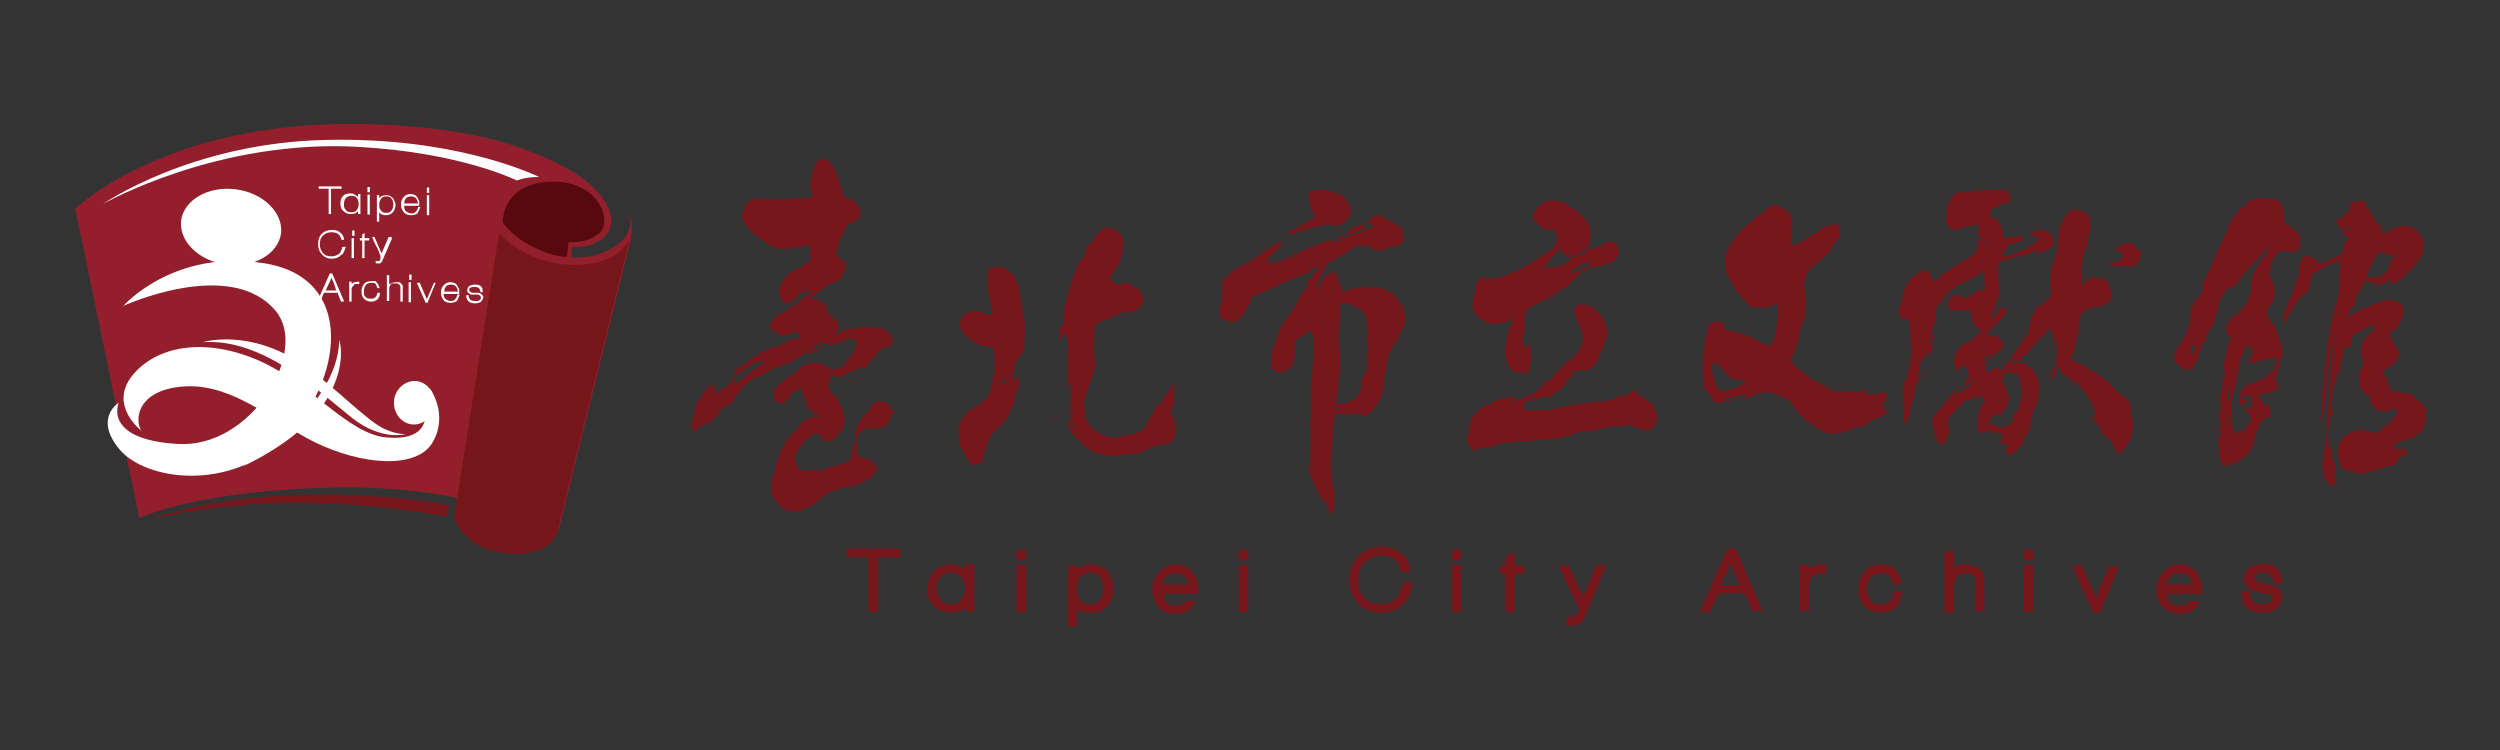 <?xml version="1.0" encoding="UTF-8"?>
<svg id="_圖層_2" data-name="圖層 2" xmlns="http://www.w3.org/2000/svg" viewBox="0 0 42.52 12.76">
  <rect x="0" y="0" width="42.52" height="12.76" fill="#333333" stroke="none"/>
  <defs>
    <style>
      .cls-1 {
        fill: none;
      }

      .cls-2 {
        fill: #af7c58;
      }

      .cls-3, .cls-4 {
        fill: #76161b;
      }

      .cls-5 {
        fill: #fff;
      }

      .cls-6 {
        fill: #57090e;
      }

      .cls-4 {
        fill-rule: evenodd;
      }

      .cls-7 {
        fill: #941f2c;
      }
    </style>
  </defs>
  <g id="_圖層_1-2" data-name="圖層 1">
    <g>
      <g>
        <g>
          <polygon class="cls-3" points="14.4 9.48 14.77 9.48 14.77 10.41 14.93 10.41 14.93 9.48 15.31 9.48 15.31 9.33 14.4 9.33 14.4 9.48"/>
          <path class="cls-3" d="M16.41,9.68s-.05-.03-.07-.04c-.05-.02-.11-.04-.17-.04-.12,0-.22.04-.3.13-.06.08-.1.17-.1.28s.03.21.1.28c.08.09.18.13.3.13.09,0,.17-.03.24-.08v.06h.16v-.8h-.16v.06ZM16.35,10.2c-.04.05-.1.08-.18.08s-.14-.03-.18-.08c-.04-.05-.06-.11-.06-.19s.02-.14.06-.19c.04-.05.1-.08.18-.08s.13.03.18.08c.04.05.06.11.06.19s-.02.14-.06.19Z"/>
          <rect class="cls-3" x="17.29" y="9.61" width=".16" height=".8"/>
          <rect class="cls-3" x="17.29" y="9.35" width=".16" height=".18"/>
          <path class="cls-3" d="M18.78,9.65v.02c-.06-.05-.14-.07-.22-.07-.06,0-.12.01-.17.04-.02.01-.05.02-.07.04v-.06h-.16v1.03h.16v-.29s.04.03.07.04c.05.02.11.03.17.03.12,0,.22-.05.29-.14.06-.08.09-.17.09-.28s-.03-.2-.09-.28l-.06-.08ZM18.55,10.28c-.08,0-.14-.02-.18-.08-.04-.05-.06-.11-.06-.19,0-.07.02-.14.06-.19.04-.05.1-.08.17-.08s.13.03.17.08c.04.05.05.11.05.19s-.02.14-.05.19c-.04.05-.09.08-.17.08Z"/>
          <rect class="cls-3" x="21.07" y="9.61" width=".16" height=".8"/>
          <rect class="cls-3" x="21.07" y="9.35" width=".16" height=".18"/>
          <rect class="cls-3" x="24.69" y="9.61" width=".16" height=".8"/>
          <rect class="cls-3" x="24.69" y="9.35" width=".16" height=".18"/>
          <path class="cls-3" d="M23.84,9.94c0,.06-.02.11-.04.15-.02.04-.04.08-.07.1-.06.06-.15.09-.25.09-.12,0-.21-.04-.28-.12-.07-.08-.1-.17-.1-.28,0-.12.03-.22.1-.3.07-.08.17-.13.29-.13.08,0,.15.02.22.06.07.05.1.11.11.19v.03h.16v-.04c0-.13-.07-.23-.17-.3-.09-.06-.2-.09-.31-.09-.17,0-.31.06-.41.17-.09.11-.14.24-.14.4s.05.28.14.38c.1.12.23.17.4.17.14,0,.26-.04.36-.13.04-.04.08-.09.11-.15.03-.06.05-.13.06-.2v-.04s-.15,0-.15,0v.03Z"/>
          <polygon class="cls-3" points="25.76 9.38 25.6 9.49 25.6 9.49 25.6 9.61 25.51 9.61 25.51 9.76 25.6 9.76 25.6 10.41 25.76 10.41 25.76 9.76 25.92 9.76 25.92 9.61 25.76 9.61 25.76 9.38"/>
          <path class="cls-3" d="M27.14,9.63c-.04.09-.08.19-.12.3-.02.05-.05.11-.07.17l-.02.06-.25-.54h-.17l.02.05s.05.1.08.17l.09.19c.02.05.05.11.08.16.02.05.05.1.07.16,0,0,0,.02,0,.02,0,.01-.01.02-.02.04,0,.01,0,.02-.01.03,0,.02-.02.04-.03.04,0,0-.02.01-.12.01h-.03v.15h.03c.08,0,.14,0,.17-.02.05-.02.09-.06.11-.11l.37-.9h-.17v.02Z"/>
          <path class="cls-3" d="M29.5,9.33h-.12l-.45,1.03-.02.05h.18v-.02s.05-.1.08-.16l.06-.14h.44l.14.31h0s.17,0,.17,0l-.46-1.08h0ZM29.59,9.95h-.32s.03-.08.05-.12c.01-.03.02-.06.04-.08l.07-.17.09.21s.02.06.04.08c.01.03.02.05.03.08Z"/>
          <path class="cls-3" d="M30.84,9.63s-.05.02-.07.03v-.05h-.16v.79h.16v-.44s0-.06.01-.08c0-.03.02-.05.05-.07.02-.02.05-.04.08-.05.03-.01.07-.02.11-.01h.04s0-.15,0-.15h-.05c-.07,0-.13,0-.17.03Z"/>
          <path class="cls-3" d="M32.2,10.09c0,.06-.02.11-.06.14-.04.03-.09.05-.15.05-.07,0-.13-.02-.17-.07-.02-.02-.04-.05-.05-.08-.01-.03-.02-.06-.02-.1,0-.08.02-.15.06-.2.04-.05.1-.08.19-.08.05,0,.09.01.12.04.03.03.05.07.06.12v.03h.16v-.04s-.02-.09-.04-.12c-.02-.04-.04-.07-.07-.1-.03-.03-.06-.05-.1-.06-.04-.01-.08-.02-.13-.02-.06,0-.12.01-.17.03-.05.02-.1.06-.13.1-.03.04-.05.08-.07.13-.02.05-.03.11-.03.16,0,.11.03.2.1.28.07.08.17.12.29.12.1,0,.18-.03.24-.08.04-.03.06-.06.08-.11.02-.04.03-.09.04-.14v-.04s-.16,0-.16,0v.03Z"/>
          <path class="cls-3" d="M33.66,9.68s-.06-.05-.1-.06c-.04-.01-.08-.02-.13-.02-.06,0-.11,0-.15.03-.02,0-.03.02-.05.03v-.29s0,0,0,0h-.16v1.05h.16v-.44s0-.06.01-.09c0-.03.02-.05.04-.07.02-.02.04-.04.06-.05.02-.01.05-.02.09-.02.02,0,.05,0,.07,0,.02,0,.04.02.05.03.01.01.03.03.04.05,0,.02.01.04.01.07v.5h.15v-.51s0-.09-.02-.13c-.02-.04-.04-.07-.07-.1Z"/>
          <rect class="cls-3" x="34.42" y="9.35" width=".16" height=".18"/>
          <rect class="cls-3" x="34.42" y="9.61" width=".16" height=".8"/>
          <path class="cls-3" d="M35.86,9.64c-.04.1-.08.2-.12.3-.03.07-.06.14-.09.23l-.23-.53v-.02h-.18l.35.78v.02h.13l.32-.79h0s-.17,0-.17,0v.02Z"/>
          <path class="cls-3" d="M38.82,10.09v-.02s-.08-.08-.15-.11c-.02,0-.04,0-.07-.02-.02,0-.04,0-.05-.01h-.03s-.03-.01-.04-.02c-.02,0-.03,0-.05-.01h0c-.09-.03-.09-.07-.09-.08,0-.02,0-.04.04-.06.03-.02.07-.02.11-.02.12,0,.17.05.17.15v.04h.15v-.04c0-.2-.11-.3-.33-.3-.08,0-.14.02-.2.05l-.07.06s-.05.08-.05.13c0,.03,0,.06.02.09h0c.03.07.07.1.14.13h.01s.04.01.06.02h0s.04.01.05.01l.08.02s.02,0,.03,0h.01c.09.03.09.07.09.08,0,.03-.01.05-.05.07-.03.02-.08.03-.13.03-.14,0-.2-.06-.2-.19v-.04h-.15v.04c0,.22.12.33.36.33.09,0,.16-.02.21-.05.08-.05.12-.11.12-.2,0-.03,0-.06-.02-.09Z"/>
          <path class="cls-3" d="M20.28,9.73c-.07-.09-.17-.13-.29-.13-.12,0-.21.05-.29.14-.06.08-.1.17-.1.28,0,.12.03.21.09.29.07.09.17.13.3.13.1,0,.18-.03.25-.08.04-.03.07-.08.1-.14h0s-.18,0-.18,0h0s0,0,0,.01c0,0,0,.01-.01.02-.04.03-.09.05-.15.05-.08,0-.14-.02-.17-.07h-.01s-.03-.08-.04-.13h.6s0,0,0,0v-.04c0-.07,0-.12-.02-.18-.01-.05-.04-.1-.07-.14ZM19.78,9.89s.02-.05.04-.07c.04-.05.1-.07.17-.07s.13.02.17.07c.03.03.05.07.05.12h-.45s0-.03.01-.04Z"/>
          <path class="cls-3" d="M37.36,9.73c-.07-.09-.17-.13-.29-.13-.12,0-.21.05-.29.14-.06.08-.1.17-.1.28,0,.12.03.21.09.29.07.09.17.13.3.13.1,0,.19-.03.25-.08.04-.03.07-.08.09-.14h0s-.18,0-.18,0h0s0,0,0,.01c0,0,0,.01-.01.02-.04.03-.09.05-.15.05-.08,0-.14-.02-.17-.07h-.01s-.03-.08-.04-.13h.6s0,0,0,0v-.04c0-.06,0-.12-.02-.18-.01-.05-.04-.1-.07-.14ZM36.86,9.89s.03-.05.04-.07c.04-.05.1-.07.17-.07s.13.02.17.07c.03.03.05.07.05.12h-.45s0-.03.01-.04Z"/>
        </g>
        <g>
          <g>
            <path class="cls-4" d="M26.74,6.35s.02.02.02.02c-.05.05-.11.1-.17.16.02,0,.03,0,.04,0,0,0,0,0,0,.01-.06.04-.1.11-.17.13-.01,0-.02.01-.03.02-.04.06-.1.07-.16.06-.02,0-.05,0-.07.02-.05.02-.1.04-.15.05,0,0-.02,0-.03,0,.04-.02.08-.04.13-.07-.07,0-.13.04-.19.08,0,0-.01,0-.01.01,0,.04-.04.05-.06.08.02.03.05.04.08.05.11.03.21,0,.32,0,.06,0,.13,0,.19-.03.07,0,.13-.03.2-.04.06,0,.11-.02.17-.03.05,0,.1-.01.15-.02,0,0,.01,0,.02,0,.08-.04.17-.01.26-.02,0,0,.02,0,.02,0,.06-.04.16-.02.21-.09.01-.02.04-.03.06-.04,0,.02-.02.03-.03.06.05-.02.1-.03.14-.05.04-.02.07-.05.11-.08.02.01.04.02.04.05,0,0,.02.02.03.03.02.01.04.02.06.04.04.02.08.05.11.08,0,0,0,0,0,0,.03,0,.06.02.08.05.03.07.08.14.08.23,0,.08-.07.18-.15.21-.01,0-.02,0-.04,0-.08-.02-.16-.03-.24-.08-.04-.02-.08-.02-.12,0-.04.02-.07.02-.11.01-.05,0-.09,0-.13.01-.14.02-.27.07-.41.07-.07,0-.14.02-.2.04-.13.05-.27.09-.42.1-.12,0-.24.02-.36.03-.11,0-.23.01-.34.03,0,0-.02,0-.03,0-.04,0-.09,0-.13.02-.07.03-.14.03-.21.07,0,0-.03,0-.03,0-.03-.02-.06,0-.1,0,0,0-.02,0-.03.01-.04.05-.08.04-.13-.02-.04-.05-.07-.1-.06-.17,0,0,0-.01,0-.02.04-.05.03-.12.05-.18,0-.02.01-.03,0-.05,0-.05.02-.08.06-.12.03-.03.07-.06.1-.1.04-.04.08-.08.15-.08.02,0,.05-.02.07-.04.07-.06.16-.09.25-.08.01,0,.02,0,.03-.01.01-.01.02-.03.04-.04,0,.02,0,.03,0,.05,0,0,.01,0,.02,0,.02-.02.04-.01.05.01-.01.01-.03.03-.05.05.05.02.05-.03.09-.03,0,0,.01,0,.03.01.06-.04.13-.07.2-.1.03-.01.07-.03.09-.06.03-.04.08-.07.12-.11.02-.02.02-.02,0-.05.03,0,.06,0,.09,0,0,0,.02-.01.02-.02-.02-.04.02-.04.04-.05,0,0,.03,0,.02-.02,0,0,0-.02,0-.02.04-.02.06-.06.09-.09.03-.03.06-.06.09-.09.03-.03.06-.05.09-.07.12-.09.2-.2.23-.35,0-.03,0-.06,0-.09-.02-.1-.09-.18-.11-.29,0-.03-.02-.06-.03-.09-.03-.06.02-.12.08-.13.1-.01.19.01.27.08.07.06.13.13.16.21.05.11.06.23.01.34-.03.07-.06.15-.09.22-.01.03-.03.07-.04.1-.02.04-.04.08-.09.1-.01,0-.02.02-.03.03-.01.02-.03.04-.06.03-.02,0-.04,0-.06,0-.04,0-.07,0-.11.02,0,0-.02,0-.03,0-.01,0-.03,0-.05.01Z"/>
            <path class="cls-4" d="M25.97,5.88s.05-.01.08-.02c-.03.05-.03.1-.02.16.02.05.01.11,0,.17-.02.05-.02.11-.03.15-.05,0-.11,0-.16-.01-.02,0-.04,0-.06,0-.1-.03-.13-.12-.16-.2-.02-.06-.02-.12-.02-.19,0-.1.03-.2.05-.3,0-.02.01-.03.02-.05.03-.07.07-.13.07-.2-.03.02-.05.04-.07.06-.01,0-.03.02-.04.02-.08.02-.17.04-.26.04-.06,0-.11-.04-.16-.07-.06-.02-.09-.08-.13-.12-.02-.03-.03-.07-.03-.11,0-.04,0-.08,0-.12,0-.02,0-.03.01-.05,0-.02.02-.05.03-.07.01-.03.02-.06,0-.09,0-.01,0-.03,0-.05.06-.03.07-.03.06-.09.01,0,.03,0,.03,0,.03-.04.06-.02.09,0,.02,0,.03,0,.05,0,.05-.01.1-.01.14-.02.06,0,.12-.03.18-.05.17-.06.33-.15.48-.25.09-.06.17-.12.26-.17.07-.04.09-.12.11-.18-.02-.05-.01-.11-.04-.15-.04,0-.08-.02-.11-.02-.03,0-.06,0-.09-.01,0,0-.02,0-.03-.01-.03-.03-.07-.07-.1-.1-.02-.02-.04-.05-.06-.07.03-.06.04-.12.08-.16.03-.03.05-.09.11-.09,0,0,0,0,0,0,.04-.04.08-.07.14-.04,0,0,.02,0,.02,0,.04-.02.07,0,.11.01.02,0,.04.01.05.01.03,0,.05,0,.07.03.03.03.07.07.1.07.05.01.07.06.11.08.04.03.07.07.1.1.07.09.12.18.09.3,0,.01,0,.03,0,.04,0,.02,0,.04-.01.06,0,.03-.02.05-.03.09.04-.01.07-.02.09-.03,0,0,0,0,0,0-.04.02-.09.04-.13.07-.04.03-.08.04-.11.07v.04s.07-.03.1-.06c.03-.04.09-.07.14-.07.06,0,.11-.04.16-.06.01,0,.02-.01.04-.03-.02,0-.03,0-.04,0,.02-.02.02-.02.02-.02.02,0,.05,0,.07,0,.02,0,.04,0,.05-.01.03-.02.05,0,.07.01.05.05.07.12.07.19,0,.03-.03.07-.05.1-.02.02-.04.04-.05.05-.03,0-.06.01-.08.02-.06.02-.11.04-.17.06,0,0,0,0-.01,0-.12-.02-.21.06-.3.11-.04.02-.07.07-.1.1-.05.05-.09.11-.16.14-.05.03-.1.06-.15.1-.07.06-.16.09-.24.13-.08.04-.15.08-.22.13-.05.04-.08.07-.07.14,0,.07.02.14,0,.21-.01.04-.02.09-.03.13-.02.07,0,.13.03.19ZM26.35,4.57s.06-.03.08-.03c.04,0,.07-.01.11-.02.06,0,.1-.05.14-.08.02-.01,0-.03.03-.04.04-.02.07-.05.1-.08,0,0,0,0,0,0-.05.02-.09.05-.14.07,0-.04.03-.05.05-.07-.03,0-.07.01-.1.02-.03-.03-.03-.03-.05-.08,0,0-.02-.02-.04-.02,0,0-.02.01-.03.02-.09.1-.18.2-.26.33.05-.02.09-.04.13-.06,0,0,0,0,0,0,0,0-.01.02-.03.04ZM26.7,4.64s0,.01.01.02c.03-.02.06-.03.09-.05.01,0,.03-.01.04,0,.03.02.04,0,.05-.02.01-.03.03-.03.06-.04.01,0,.03,0,.04-.02.02-.01.04-.02.06-.04,0,0,.02-.01.03-.02-.07-.03-.13,0-.19.03-.02,0-.03.02-.05.03-.05.04-.1.07-.15.11ZM26.02,5.2s-.03,0-.03.03c.01,0,.02-.02.03-.03Z"/>
            <path class="cls-4" d="M26.23,5.16s.04-.05.09-.06c.04,0,.08-.04.12-.06,0,0,.01,0,.02,0-.08.04-.15.07-.23.11Z"/>
          </g>
          <g>
            <path class="cls-4" d="M18.11,5.66s-.06.1-.11.12c0-.05.02-.09.05-.14-.03,0-.04.01-.05.02,0,0,0-.01,0-.02.03-.04.06-.09.08-.13,0-.01.02-.03.02-.05,0-.04,0-.09,0-.13,0-.06,0-.11.02-.16.03-.11.05-.22.09-.33.04-.12.07-.25.14-.36.02-.03.04-.06.07-.09.03-.03.04-.07.04-.1,0-.07.05-.14.11-.17,0,0,.01-.02.02-.03.04-.07.08-.13.15-.18.02-.02.05-.03.07-.03.15-.02.28.08.3.23,0,.04,0,.09-.02.13-.01.04-.01.08-.02.12-.01.07-.04.14-.09.2,0,0-.01.02-.02.03-.02.03-.04.07-.06.1-.04.05-.03.09.03.11.02.01.04.02.06.03.04.02.06.03.1,0,.03-.03.08-.01.11,0,.05.02.1.05.15.08.05.04.07.1.1.15,0,0,0,.02,0,.03-.02.06-.04.13-.1.17-.02.02-.05.03-.07.04-.04,0-.07.01-.11.02,0,0-.02,0-.02,0-.05-.03-.09,0-.13.02-.1.05-.21.09-.32.14-.02.01-.05.02-.06.05-.01.05-.03.1-.03.15,0,.06,0,.13,0,.19-.02.08,0,.16.01.24.02.08,0,.15-.02.22-.03.09-.06.17-.09.26-.02.06-.04.12-.06.18-.02.06-.02.13,0,.2,0,.03.02.06,0,.09,0,.01,0,.03,0,.03.05.08.09.17.17.23.08.06.16.1.26.12.08.02.16,0,.23-.03.05-.02.1-.02.15-.03.03,0,.07-.02.1-.03.07-.02.12-.07.14-.14,0-.02.02-.04.03-.06.05-.06.08-.12.11-.19.01-.03.03-.06.04-.1.02.02.03.03.04.05.03-.06.06-.13.09-.19,0,0,.01,0,.02.01.04-.07.09-.14.14-.22,0,.02,0,.03,0,.04,0,.09,0,.17,0,.26,0,.03-.01.07-.03.1-.03.08-.03.16.03.23,0,0,.02,0,.03,0,0,0,0,.01,0,.02,0,.05,0,.1,0,.15,0,.06-.02.12-.05.17-.02.04-.06.07-.12.07-.03,0-.06.01-.09.02-.12.01-.22.06-.32.12-.05.03-.1.03-.16.03-.08,0-.16.01-.24.03-.06.01-.12,0-.18,0-.03,0-.06-.02-.09-.03-.01,0-.03,0-.04,0-.07,0-.12-.04-.17-.07-.05-.03-.09-.06-.13-.09-.01,0-.03-.02-.03-.03,0-.04-.03-.05-.06-.07-.03-.03-.06-.06-.09-.1-.02-.02-.04-.04-.03-.07,0-.02-.01-.04-.02-.05-.01-.02-.02-.04-.04-.07.02,0,.03-.01.05-.02.05.07.1.13.1.22,0,0,.01,0,.02,0-.01-.04-.02-.08-.03-.12-.03-.07-.07-.13-.09-.19-.02-.05-.02-.1-.02-.15.01.05.03.1.04.14.02-.05.02-.1,0-.14-.01-.02,0-.05,0-.07,0-.09,0-.18,0-.26,0-.02,0-.04,0-.06,0,0-.01,0-.02,0-.01.04-.02.08-.03.13,0,0,0,0,0,0,0-.03,0-.06,0-.09,0-.04,0-.08,0-.12,0-.04,0-.08,0-.12,0-.03,0-.06,0-.09,0-.15,0-.3-.01-.44,0-.02,0-.04-.02-.08ZM18.27,7.07s0-.03-.03-.03c.01.02.02.02.03.03Z"/>
            <path class="cls-4" d="M17.37,6.5c-.03.06-.06.12-.09.18-.01.02-.02.04-.02.07,0,.08-.04.15-.07.22-.01.03-.03.06-.04.1-.02.05-.05.07-.08.11-.04.05-.09.08-.13.13-.03.03-.06.06-.08.09-.03.05-.05.1-.07.15-.02.05-.03.11-.05.17,0,.03-.02.05-.02.08-.02.06-.05.09-.11.1-.06.02-.09.01-.12-.04-.05-.07-.09-.14-.13-.21-.02-.04-.03-.09-.04-.13,0,0,0-.02,0-.02,0-.02,0-.05,0-.07-.03-.08-.04-.16,0-.23.02-.04.05-.07.07-.11.01-.02.03-.03.05-.05.04-.06.1-.09.16-.13.06-.04.12-.08.17-.12,0,0,.02-.01.02-.02.02-.05.04-.11.06-.16.02-.06.03-.13.04-.2.02-.08.04-.16.03-.25,0-.05-.01-.11-.02-.16,0-.02,0-.04,0-.07-.01,0-.03-.02-.05-.02-.03,0-.06-.01-.09-.02-.11-.01-.2-.07-.28-.13-.07-.05-.11-.12-.15-.19,0,0,0-.02,0-.02,0-.08.01-.15.08-.2.02-.01.04-.03.06-.04,0,0,.02,0,.03-.01.02,0,.04,0,.06-.01.03,0,.05.01.07.01.03,0,.06,0,.08.03,0,0,0,0,0,0,.06,0,.11.02.17.03,0-.09-.02-.17-.04-.25-.02-.07-.03-.14-.04-.22,0-.06,0-.12,0-.18,0-.01,0-.03,0-.04-.01-.07.01-.11.09-.12.06,0,.12-.02.19.01.03.02.06.02.08.06,0,.01.02.02.04.03.07.04.09.1.11.17.02.06.02.12.04.18.02.06.01.11.02.17.01.06.02.12.03.18,0,0,0,.02,0,.02.04.06.03.12.03.18,0,.02,0,.05,0,.07,0,.03.01.05,0,.08,0,.08,0,.17-.02.25,0,.02-.01.05-.03.06-.06.08-.12.16-.13.27,0,.04-.01.08-.04.12-.01.02-.02.05-.03.07,0,0,0,0,.01,0,0-.02.01-.03.02-.05,0,.01,0,.02.01.04.04-.02.07-.04.12-.07,0,.06-.02.1-.02.15,0,0,.02,0,.04,0ZM17.12,6.47s-.05-.01-.05-.04c0,.04-.07.06-.05.12.04-.03.07-.05.1-.08.02,0,.03-.03.02-.05,0,.02-.01.04-.02.05ZM17.12,6.4s.03-.01.03-.01c0-.02,0-.04-.01-.06,0,0,0,0,0,0,0,.02,0,.04-.01.08Z"/>
            <path class="cls-4" d="M17.95,7.02s.02.05.03.07c-.01.02-.02.04-.03.07,0,0,0,0,0,0,0-.03,0-.06.01-.08-.01,0-.02-.01-.04-.02.02-.01.03-.02.05-.03Z"/>
          </g>
          <g>
            <path class="cls-4" d="M31.75,6.67s-.01.02-.02.03c.05,0,.09.02.13,0,0,0,.02,0,.03,0,.03,0,.07,0,.1-.02.02,0,.05-.02.07,0,0,0,.02,0,.03,0-.02.03-.02.06,0,.11-.03.03-.06.05-.1.09.03,0,.05,0,.07,0,0,.02-.01.04-.02.06-.02.02-.04.02-.06.03,0,0,0,0,0,.01.04,0,.07-.02.11-.03,0,.02,0,.05-.01.07-.04.06-.11.07-.17.1-.04.02-.08.03-.11.05-.01,0-.03.02-.04.03-.02.04-.05.05-.08.05,0,0-.02,0-.03,0-.08.02-.16.05-.24.08-.09.03-.19.05-.28.05,0,0-.02,0-.02,0-.11-.05-.22-.09-.31-.18-.01-.01-.03-.02-.05-.03-.07-.04-.11-.1-.17-.15-.02-.02-.02-.05-.04-.07,0-.01-.02-.03-.03-.04,0,0-.02-.01-.02-.02-.02-.07-.08-.09-.14-.12-.04-.02-.09-.04-.13-.06-.06-.03-.13-.04-.2-.04,0,0-.01,0-.02.01-.02.01-.03.02-.06.02,0-.01.02-.02.03-.04,0,0-.01,0-.02,0-.07.03-.13.07-.2.1-.03.02-.05.01-.08,0,0-.03.06-.02.04-.06,0,0,0,0,0,0-.04.03-.09.02-.13.03-.05,0-.09.03-.14.03-.04,0-.08.02-.13.02.02.02.05.03.08.02.06,0,.12-.02.19-.03,0,.01-.01.03-.02.03-.07,0-.15.02-.22.02,0,0-.02,0-.02,0-.04.05-.1.01-.15.04-.03-.05-.05-.09-.08-.14,0-.01-.02-.02-.03-.03-.05-.03-.07-.07-.08-.13,0-.08-.01-.17-.02-.25,0-.08,0-.15.01-.23.01-.06.01-.12.02-.18,0-.06.01-.11.02-.17,0-.01,0-.03.01-.04.03-.03.03-.07.02-.11,0-.03.02-.06.05-.08.01,0,.03-.02.04-.02.06,0,.12-.03.18,0v.05s.01.06.06.08c.06.02.12.03.19.05.08.02.16.05.23.08.06.02.11.06.16.09.05.02.1.04.15.06.09-.1.18-.57.12-.72-.06.02-.11.03-.17.05-.1.03-.2.02-.29-.02-.03-.01-.07-.03-.07-.08,0,0,0-.01-.01-.02-.07-.04-.12-.1-.16-.18-.02-.03-.04-.07-.06-.1-.05-.08-.09-.16-.12-.25,0-.02,0-.04,0-.06,0-.05,0-.1,0-.14,0-.01,0-.03,0-.04.04-.05.05-.1.08-.16,0,0,0,0,0,0,.04-.04.07-.1.11-.15.04-.06.1-.1.14-.16.03-.04.09-.05.12-.09.03,0,.03-.03.05-.05.09-.07.18-.14.27-.21.04-.03.11-.03.16,0,.03.03.07.06.11.06,0,0,.02.01.03.03.02.04.04.08.06.12.02.04.02.04,0,.08-.02.05,0,.09,0,.14,0,.05,0,.09,0,.14,0,.02,0,.03,0,.05,0,.02,0,.03,0,.05.09-.02.17-.06.25-.12.09-.06.18-.11.26-.17.07-.05.15-.06.23-.08.01,0,.03,0,.04.01.05.04.07.15.03.21-.05.06-.09.13-.13.19-.06.08-.12.17-.22.23-.02.01-.04.03-.06.05-.03.04-.07.07-.11.1-.02,0-.04.04-.03.06,0,.03,0,.05-.02.07-.02.04-.03.09-.02.13.01.09.02.18.02.27,0,.15-.01.29-.07.42-.03.06-.04.13-.05.2-.01.07-.04.14-.06.21-.02.05-.04.09-.06.13-.01.02,0,.04,0,.06.03.03.06.07.09.1.09.07.17.14.26.2.03.02.06.03.1.05.07.04.13.07.19.12.02.02.05.02.07.03.06,0,.11,0,.17,0,.05,0,.1,0,.14.02.02,0,.04,0,.06,0,.05,0,.1-.02.15-.03.01,0,.02,0,.04,0ZM29.13,6.17c-.01.08-.02.15.01.22.01.03.02.07.03.11,0,.04.02.07.05.1.03.04.06.06.11.05.06,0,.12-.03.17-.05.07-.02.13-.07.21-.11-.03,0-.05-.01-.07-.02-.06-.01-.13-.02-.19-.04-.01,0-.02,0-.03-.01-.04-.03-.08-.08-.11-.12-.04-.06-.08-.12-.17-.13Z"/>
            <path class="cls-4" d="M29.94,6.73s-.03.02-.05.03c0,0,0,0,0-.01.02,0,.03-.02.05-.03,0,0,0,0,0,.01Z"/>
          </g>
          <g>
            <path class="cls-4" d="M22.61,4.44s-.02.03-.03.04c0,.01-.02.02-.02.03,0,0-.02.02-.02.03-.01.06-.05.1-.08.15-.02.03-.04.05-.03.08,0,.03-.03.06-.04.09-.01.02,0,.04.02.05.02,0,.04,0,.04-.03,0-.07.05-.11.08-.17.02-.05.11-.09.18-.06,0,0,.02,0,.03,0,0,.03,0,.06.01.09,0,.02,0,.03.02.05.02.04.05.08.05.13,0,.01,0,.02.01.04.06-.02.12-.03.18-.05.11-.04.22-.04.33-.03.01,0,.03,0,.04,0,.02,0,.04,0,.05,0,.06.02.13.05.19.08.11.05.17.14.22.24.02.03.04.06.04.09.02.1.04.19-.02.29-.04.06-.06.13-.09.19-.02.04-.05.08-.08.12-.03.03-.04.07-.06.11-.02.06-.03.12-.05.18,0,.02,0,.04,0,.06,0,.04,0,.08-.03.11,0,0,0,.02,0,.03.01.15-.02.29-.09.43-.04.07-.08.14-.14.2-.02.02-.05.04-.08.06-.02.01-.04.01-.06-.01-.01-.01-.03-.02-.05-.02-.04,0-.08,0-.12,0-.04,0-.08,0-.12,0-.06,0-.12,0-.19,0,0,.06-.01.12-.02.18,0,.1-.02.19-.02.29,0,.08-.02.16-.02.24,0,0,0,.02,0,.03,0,.04,0,.07,0,.11,0,.07,0,.14,0,.21,0,0,0,0,0,.01,0,.01.02.03.02.04,0,.01,0,.03-.02.03,0,0,0,0,0,.01.01.01.03.02.03.03,0,.01,0,.04,0,.04.04.02,0,.02,0,.04,0,.03.02.06.02.09,0,.06.01.12,0,.18,0,0,0,.02,0,.03.01.06-.02.1-.06.16-.04-.1-.07-.19-.11-.29-.01.03-.02.04-.02.06-.08-.16-.17-.3-.21-.47,0,0-.01.01-.02.02,0-.07-.03-.13,0-.2,0,.03.01.06.02.09.01-.05,0-.08-.02-.13,0,0,0,0,0-.01.02-.04,0-.1.02-.14,0,0,0-.02,0-.03,0-.03,0-.07-.01-.1,0-.01,0-.02,0-.03.03-.09,0-.18.01-.27-.03-.03,0-.07,0-.1.02-.15.01-.3.01-.45,0-.09,0-.18.01-.27,0-.1.03-.21.03-.31,0-.13,0-.25,0-.38,0-.04-.02-.08-.04-.13-.03.02-.07.04-.1.06-.03.02-.06.03-.09.05-.06.03-.09.07-.09.14,0,.07,0,.13-.01.2,0,.06-.02.12-.05.17-.02.03-.06.06-.1.07-.03,0-.04.02-.05.03-.03,0-.06,0-.09-.02,0,0-.02,0-.02,0-.03-.01-.04-.05-.07-.05,0,0-.02-.03-.01-.04,0-.08,0-.15.02-.23,0-.02,0-.04,0-.05,0-.02,0-.03.02-.04.02-.05.04-.11.05-.16,0-.02,0-.05.02-.07.02-.05.04-.09.07-.13.04-.07.08-.13.13-.2.06-.08.11-.16.15-.25.03-.07.07-.14.14-.19.01-.01.02-.04.02-.06-.02-.07.02-.1.07-.13,0,0,.01,0,.02,0,.01-.01-.02-.03,0-.05.03-.03.06-.07.09-.1.01-.01.02-.03.03-.05-.05.02-.1.05-.15.07-.02.01-.06.02-.05.07-.02,0-.03-.01-.04-.01-.06.02-.11.04-.17.07-.03.01-.07.03-.1.04-.05.02-.1.04-.14.06-.08.04-.16.09-.24.11-.08.03-.16.07-.23.1,0,0-.02,0-.02,0-.03.06-.06.13-.08.19,0,.01-.01.03-.02.04-.03.03-.05.06-.08.1-.04.05-.08.09-.14.11-.01,0-.03,0-.05,0-.05-.01-.1-.03-.15-.05-.03-.01-.06-.07-.05-.11.01-.06,0-.12.04-.18,0-.01,0-.03,0-.04,0-.06,0-.12,0-.18,0-.06.01-.11.03-.16,0,0,0-.01.01-.01.05-.02.08-.06.12-.1-.01-.02-.03-.03-.04-.05,0,0,0,0,0,0,.01,0,.03.02.04.02,0,0,.01,0,.02,0,.02-.01.04-.03.06-.04.18-.07.33-.19.49-.3.07-.05.14-.09.21-.14.02-.01.05-.02.08-.03,0,.03,0,.05-.02.07-.06.07-.11.14-.19.2-.02.02-.03.06-.04.09.06,0,.11.01.15,0,.05,0,.1,0,.13-.05,0,0,.02-.01.03-.01.02,0,.03,0,.04-.02.03-.03.04-.03.07.02.03-.03.02-.08.07-.1.02,0,.05.04.06-.01.06-.03.11-.05.17-.08.03-.01.06-.02.09-.03.04-.02.08-.05.13-.05.02,0,.03-.02.05-.03,0,0,.02,0,.03,0,.09-.01.19-.03.28-.06.02,0,.03-.02.04-.04.02-.03.04-.05.07-.07,0,0-.02,0-.04,0,0,0,0-.01.01-.02.08-.03.17-.07.25-.1.02,0,.03,0,.04.02.02,0,.03-.01.05-.02,0,0,0,0-.01,0,.01-.03.02-.05.04-.08.03-.04.08-.06.13-.07.03,0,.06.01.09.03.03.03.07.03.09.07,0,0,.04,0,.07,0,.02.05.07.07.13.1.01,0,.03.01.03.02.01.04.02.08.02.12,0,.03,0,.06,0,.09,0,.04-.01.07-.06.08-.04.01-.08.03-.12.02-.01,0-.03.01-.05.02-.05.03-.1.03-.15.05-.04.02-.1.01-.14-.03,0,0-.02-.01-.03-.02-.01,0-.03,0-.03-.01-.04-.05-.08-.02-.13-.01,0-.01,0-.02-.01-.03,0,0,0,0-.01,0-.02.01-.03.02-.05.03-.04.01-.08.03-.1.05-.02.03-.06.03-.08.05-.02.02-.05.04-.08.05-.03.02-.06.03-.09.05-.02.01-.04.02-.04.05-.02,0-.04.02-.05.05h.03ZM22.71,6.87c.06,0,.12,0,.18-.02.03,0,.07-.02.1-.04.03-.01.05-.04.08-.06.04-.02.06-.05.07-.1,0-.01,0-.02,0-.03,0-.02.01-.04.02-.06,0-.02,0-.03-.02-.04,0-.01,0-.03.01-.03.03-.02.03-.05.03-.08,0-.03.02-.05.04-.08.03-.04.04-.09.03-.14,0-.03,0-.06,0-.09,0-.04.02-.07.02-.11,0-.05,0-.1,0-.15,0-.02.02-.05-.02-.07,0,0,0-.03,0-.04,0-.09.01-.18-.01-.27,0-.03-.01-.07-.02-.1,0-.02-.01-.03-.02-.04-.03-.03-.07-.05-.11-.08-.02-.01-.04-.02-.06-.03-.06-.02-.11-.05-.17-.05-.06,0-.07.01-.07.08,0,.06,0,.12,0,.18,0,.07-.03.14-.02.21,0,.12-.01.23.02.35,0,0,0,.01,0,.02,0,.11,0,.22,0,.33,0,.01,0,.02,0,.03-.01.04-.02.07-.03.11,0,.03,0,.07,0,.1,0,.08-.02.16-.03.24,0,.02,0,.04,0,.06ZM22.62,4.14s.06-.04.1-.03c0,0,.02,0,.03,0,.08-.05.17-.08.26-.11.1-.04.2-.08.31-.12.02,0,.03-.02.03-.04-.03-.02-.06-.05-.1-.07-.03.02-.06.04-.08.06.01.01.03.03.05.05-.13.06-.25.11-.38.16.02-.02.02-.03.04-.05-.05.02-.1.04-.14.06,0,0,0,0,0,0-.01.05-.06.05-.09.07v.03ZM22.79,6.95s-.06-.01-.09-.02c0,.05.02.05.09.02ZM21.72,5.75s.01,0,.02,0c0-.02.01-.04.02-.05,0,0,0,0,0,0,0,.02-.02.03-.02.05ZM23.13,4.09s-.02-.03-.05,0c.02,0,.03,0,.05,0Z"/>
            <path class="cls-4" d="M21.91,3.95c.08-.04.15-.07.21-.11.07-.04.14-.08.2-.12.02-.02.04-.04.06-.06-.07-.06-.09-.14-.11-.23,0-.04-.01-.08-.02-.12,0-.03.02-.04.04-.05.07-.03.14-.04.21-.03.07,0,.14.02.21.06.01,0,.04,0,.06,0,0,0,.01.02.03.02.04.01.06.05.08.08,0,.01.02.03.03.04.05.04.05.1.07.16,0,0,0,.02,0,.02-.03.03-.02.08-.06.11-.03.02-.03.06-.07.07-.04.05-.1.04-.15.04-.04,0-.09-.02-.13,0-.06-.02-.12.02-.18.03-.08.01-.14.05-.22.06-.07,0-.12.04-.18.06-.03,0-.03.01-.08-.01Z"/>
            <path class="cls-4" d="M22.19,7.62s.03,0,.03.03c-.01,0-.02-.02-.03-.03Z"/>
            <path class="cls-4" d="M22.62,4.42s0-.02,0-.03c.01,0,.02-.01.05-.02-.02.02-.03.04-.05.05Z"/>
          </g>
          <g>
            <path class="cls-4" d="M39.67,5.89s-.02.04-.02.05c-.02.11-.04.22-.05.33-.02.21-.04.42-.07.63,0,.06-.02.11-.03.17,0,.05-.02.1-.03.16,0-.03,0-.06,0-.08.01-.15.02-.29.03-.44,0-.09.02-.18.03-.27,0-.09.01-.18.02-.27.02-.13.04-.27.05-.4.03-.21.08-.42.14-.63.02-.08.03-.16.05-.25,0,0,0-.02,0-.03-.01-.09,0-.19.01-.28,0-.03,0-.07,0-.1,0-.04-.02-.05-.05-.04-.06.03-.12.06-.18.09-.04.02-.08.03-.12.06-.04.02-.08.04-.11.07-.02.01-.02.04-.03.06-.01.05-.02.1-.03.15-.01.08-.07.12-.13.17-.01.01-.03.02-.04.04-.1.12-.18.26-.25.41,0,0,0,0-.02.02,0-.04.01-.07.02-.1,0,0,0,0-.01,0,0,.02-.02.05-.03.07,0,0,0,0,0,0,.01-.06.02-.13.04-.18.03-.09.07-.18.11-.26.02-.03.03-.07.04-.11,0-.04.02-.08.04-.12.02-.05.03-.1.05-.15,0-.01,0-.03,0-.05,0-.07.01-.14.05-.21.01-.02.02-.04.03-.06.03.02.05.03.09.02.08,0,.13.05.14.13.07-.02.15-.03.21-.07.05-.03.11-.05.16-.08.03-.01.05-.03.06-.07.02-.07.04-.13.08-.19.02-.04.02-.05-.02-.07-.02,0-.04-.02-.06-.04.03-.06-.03-.08-.05-.11-.03-.04-.04-.04-.06-.1.04-.03.09-.04.1-.1,0,.03,0,.05-.01.08,0,0,0,0,0,0,.02-.02.04-.04.05-.06.02-.05.07-.07.08-.12.05-.01.03-.06.04-.09-.02.02-.04.04-.06.06,0,0,0,0-.01,0,.03-.02.02-.06.06-.08.03-.01.06-.03.1-.01.01-.01.02-.02.03-.03.03,0,.05,0,.07.01.02,0,.04.02.05.04.02.04.04.08.07.11.02.02.02.05.04.08.01.03.03.06.05.09.02.03.04.05.06.07.06.04.05.1.07.17.02,0,.05-.02.07-.03.06-.03.12-.07.19-.09.07-.02.14-.04.22,0,.07.03.12.08.17.14.06.07.07.15.05.23-.01.07-.04.13-.08.19-.04.06-.09.12-.14.17-.02.02-.05.03-.06.05-.05.09-.14.13-.22.18-.02.01-.04.03-.07.05.01-.03.03-.05.03-.06,0-.02-.02-.03-.03-.05-.03.01-.07.02-.09.05-.01.01-.03.02-.05.03-.01,0-.03.02-.04.02-.01,0-.02.03-.04,0,0,0-.03,0-.04-.01.02-.01.05-.02.07-.03-.02-.02-.04-.02-.06-.01-.02,0-.05.03-.06,0,0,0-.03,0-.05,0-.01-.02-.02-.03-.04-.06-.03.05-.06.1-.09.15,0,.02-.02.03-.03.05-.03.03-.08.14-.08.19.01,0,.02,0,.05,0-.03.03-.06.05-.08.07-.02.03-.06.04-.06.09,0,.03-.02.06-.02.1.07-.05.13-.09.2-.13.01,0,.03-.01.04-.02.08-.03.17-.07.25-.1.1-.04.21-.06.32-.03.06.01.09.06.13.1,0,0,0,.03,0,.05-.01.11-.05.22-.12.31,0,.01-.02.03-.03.03-.04,0-.04.05-.08.05-.02,0-.03.04,0,.07.04.05.07.11.1.17,0,.01.02.04.03.04.05,0,.03.03.03.05,0,.06-.03.12-.08.17-.03.03-.06.06-.1.09,0,0-.02.02-.04.02-.02.01-.05.02-.07.03.01.03.01.06.03.07.04.06.07.12.08.2.01.07.03.08.1.09.08.01.17.02.25.04.04,0,.06.02.08.05.03.04.08.08.12.11.06.04.09.09.08.16,0,.07,0,.14-.02.2-.01.08-.08.13-.14.18-.04.03-.08.06-.13.06-.02,0-.04.02-.06.03,0,0-.02,0-.03.01-.01,0-.02-.02-.04,0-.05.04-.11.05-.15.11.03,0,.06.02.09.02.03,0,.05.03.08,0,.03-.01.07.03.08.06,0,.04,0,.06-.05.07-.02,0-.05,0-.07.02-.04.02-.04.02-.02.06-.02,0-.04.01-.05.03-.02.04-.06.05-.1.05-.03,0-.06,0-.07.04-.01-.01-.02-.02-.03-.03,0,.01-.02.02-.02.03-.06.02-.12.03-.18.05-.05.01-.1.04-.15.04-.06,0-.12,0-.18-.03-.03-.02-.07-.02-.1-.02-.07,0-.11-.03-.12-.1-.01-.07-.03-.13-.04-.2,0-.06,0-.11.03-.16.04-.08.1-.14.18-.18.03-.02.06-.03.1-.04.04-.02.08-.02.12,0,.07.02.14.03.21.04,0,0,.02,0,.03,0,.02-.03.07-.03.08-.07,0,0,.02-.02.03-.02.06-.04.12-.09.18-.14-.01,0-.02-.01-.03-.02.02-.04.08-.05.09-.11-.01,0-.03,0-.04,0,0-.02,0-.04,0-.06-.04.01-.08.02-.11.04-.02.01-.04.02-.06.02-.04,0-.07,0-.11-.02-.03,0-.06-.03-.08-.05-.02-.02-.04-.05-.06-.08-.01-.02-.01-.05-.01-.07,0-.03-.01-.05-.04-.06-.07-.03-.12-.09-.13-.17,0-.05-.01-.1-.01-.14,0-.04,0-.09.03-.13.03-.05.04-.11.02-.18-.04-.11-.02-.22.03-.33.02-.04.06-.06.09-.09.04-.03.08-.07.09-.12,0,0,0-.02,0-.03-.03,0-.07,0-.09.01-.07.05-.15.09-.22.13-.05.02-.09.06-.08.13,0,.05-.03.09-.06.12-.02,0-.04,0-.07,0-.04.16-.05.32-.09.48,0-.08,0-.17,0-.25,0,.01-.01.03-.01.04,0,.07-.02.14-.03.21,0,.02,0,.04,0,.06,0,.02,0,.04-.03.06,0-.01-.01-.03-.02-.04,0,0,0,0,0,0-.02.17-.03.35-.05.53.02-.02.03-.02.06-.01,0,.01-.01.03-.03.04-.05.02-.05.06-.05.1,0,.05,0,.1-.02.15-.01.04,0,.09,0,.13,0,.04,0,.07,0,.11-.02.04,0,.07.01.11.03-.05,0-.1.03-.15,0,.02,0,.03,0,.04,0,.04.02.07.02.11,0,.05.01.11,0,.16.06.06.06.13.05.21,0,.05,0,.09.01.14,0,.03,0,.06,0,.09,0,.03-.02.03-.04.02-.02-.01-.04-.03-.07-.04-.02,0-.04-.01-.05-.03-.02-.04-.03-.08-.04-.12-.03-.12-.02-.24,0-.36,0-.05.02-.11.02-.16.01-.09.03-.18.03-.27,0-.17.03-.33.04-.49.01-.18.03-.37.04-.55,0-.1.02-.19.03-.29.02-.1.04-.2.05-.3-.01.02-.02.04-.02.07-.01.08-.04.16-.02.24ZM40.76,4.35c-.08-.02-.17-.01-.24-.06-.03-.02-.04,0-.07.03,0,0-.02.01-.02.02-.01.01-.03.03-.03.04,0,.03-.02.05-.04.06-.03.03-.03.06-.05.09,0,.02-.01.04-.02.06-.01.04-.03.08-.04.12.03.01.05.02.07.04,0,0,0-.01,0-.02,0,0,0-.01.01-.02.01,0,.02.02.03.02.02-.01.04-.03.05-.03.02,0,.04.01.06.02.08-.04.12-.14.2-.2-.02,0-.04,0-.06,0,.03-.07.09-.11.13-.18ZM39.91,3.84s-.03.06-.01.07c.02.01.03,0,.05-.02,0-.02-.02-.03-.03-.06ZM40.5,4.75s0,.01.01.02c.01-.01.03-.02.04-.03,0,0,0,0-.01-.01-.01,0-.03.02-.04.03ZM40.42,4.75s0,0,0,0c-.02,0-.03.02-.05.02,0,0,0,0,0,0,.02,0,.03-.02.05-.03Z"/>
            <path class="cls-4" d="M37.14,6.32c0-.06-.07-.09-.1-.13-.01-.02-.03-.03-.04-.05-.04-.06-.03-.12.01-.18.03-.05.05-.1.07-.15,0-.01.01-.03.02-.04,0,.05-.03.09-.04.14,0,0,.02-.02.03-.03.02-.04.03-.08.05-.12,0-.02.02-.04.03-.07.05-.1.07-.2.08-.31,0-.06.01-.13.05-.19.01-.02.02-.05.03-.07,0-.02,0-.06.05-.04,0,0,.01,0,.02-.02.02-.04.04-.08.06-.12,0-.02.02-.04,0-.05,0,0,0-.04,0-.06.03-.07.07-.13.1-.2.03-.07.06-.14.09-.21,0-.01.01-.02.02-.04.02-.03.04-.06.04-.1,0,0,0,0,0-.01.05-.04.03-.11.08-.15,0-.06.05-.1.07-.15.02-.06.04-.13.07-.19,0-.01.02-.02.04-.04,0,0,0-.01,0-.02.03-.04.05-.09.1-.12.01,0,.02-.02.03-.04,0-.01.02-.03.03-.03.04-.01.05-.04.07-.06.04-.04.07-.08.13-.08,0,0,.02,0,.03,0,.02-.04.06-.03.1-.02.03,0,.06.01.09,0,.01,0,.03,0,.04,0,.02.02.03.02.05.02.1-.01.17.07.19.16.01.06.02.12.02.17,0,.03,0,.05,0,.08.07.03.14.08.2.13.05.04.08.09.07.16,0,.03,0,.06,0,.09,0,.03,0,.05-.03.06-.07.04-.14.07-.23.03-.03-.01-.13.03-.15.06-.03.05-.06.1-.09.15,0,.02,0,.04-.01.06,0,0,0,.02,0,.03-.04.07-.01.13.02.19.02.03.04.06.04.09.01.08.02.16,0,.24,0,.01-.02.02-.02.03,0,.02-.01.05-.02.07-.02.01-.05.03-.06.03,0,.05-.01.08-.02.13.03.05.07.11.11.16.03.04.05.08.06.12.01.05.03.09.05.14.04.1.07.2.03.31-.02.07-.04.14-.06.21-.01.06-.03.12-.03.18,0,.03.02.06.04.08,0,.03-.02.05-.03.08-.05.02-.1.04-.15.06-.01,0-.03,0-.04,0-.05-.02-.09.02-.12.05.03.02.04.05.06.08.02.04.04.07.09.06.02,0,.04.01.03.04,0,.02,0,.04.01.05.03.04.03.07,0,.11,0,0-.01.02-.02.03-.07-.01-.1.03-.13.08-.04.07-.06.14-.09.21-.03.08-.03.16-.07.23-.03.06-.07.11-.12.15-.04.03-.08.07-.14.08-.04.01-.08.02-.12.05-.02.01-.05,0-.07.01-.03,0-.05-.01-.06-.04-.02-.06-.04-.13-.04-.2,0-.07,0-.15-.03-.22.02-.01.03-.02.05-.03,0,0,0,0,0-.01,0-.08,0-.17,0-.25,0-.04-.01-.07-.04-.09,0-.02.01-.04.02-.07,0,.01.01.02.03.03v-.22c-.02.05,0,.11-.03.16,0-.05,0-.09,0-.14,0-.05.02-.1.02-.14,0,0,.01,0,.03,0,0-.04-.01-.08-.02-.12,0,0,.02,0,.03,0,0-.04.01-.08.02-.12,0,0,0,0,0,0,0,0,0,.01-.01.02-.02-.01-.01-.03,0-.03.03,0,.03-.03.03-.05,0-.04.01-.09.01-.13,0,.02-.01.03-.02.05-.02-.1.01-.2.03-.3.01-.08.04-.16.06-.24,0-.02,0-.05.02-.07-.02,0-.04,0-.05-.01,0,0-.02-.01-.02-.02-.02-.09,0-.18.06-.25.03-.03.08-.06.12-.09.04-.03.08-.07.1-.11,0,0,0-.01.01-.02.06-.03.07-.1.09-.15,0-.01,0-.03.01-.04,0-.02.02-.04.02-.05,0-.05,0-.11.01-.16,0-.06.02-.13.05-.19.02-.05.05-.09.07-.13,0-.01.02-.01.04-.02-.01-.03,0-.05.02-.07.04-.05.07-.1.11-.15,0,0,0-.02,0-.03-.01,0-.02,0-.03,0-.06.07-.12.14-.17.2-.04.04-.08.09-.12.13-.04.05-.08.11-.13.16-.06.07-.12.13-.18.2,0,0-.02-.02-.04-.03-.02.02-.04.04-.06.07-.02.03-.05.07-.07.11-.01.02,0,.05-.04.05,0,0,0,0,0,.01,0,.04,0,.04-.03.06.02.02.03.03.02.06-.03.09-.06.18-.09.27-.01.05-.04.09-.07.12-.03.03-.06.07-.05.12,0,0,0,.02,0,.02-.04.06-.09.12-.09.19,0,0,0,0,0,0-.04.02-.04.05-.04.09,0,.03-.02.08-.04.1-.04.03-.04.07-.05.11,0,.02-.03.03-.04.02-.02-.03-.05-.01-.08,0ZM37.42,5.74s.02,0,.02,0c0-.02.02-.04.02-.06,0,0,0,0,0,0-.01.02-.02.04-.03.06,0,.02,0,.04-.01.05.02-.02.02-.03.01-.05ZM38.21,5.87s-.02.02-.02.03c-.03.07-.06.14-.08.21-.04.16-.07.32-.1.49,0,.03,0,.06-.03.07,0,0,0,.02,0,.03,0,0,0,.02,0,.03-.03.04-.01.08-.02.12,0,.01,0,.02,0,.03.02.05.02.05-.01.09,0,0,0,.03,0,.04.03,0,.02.02.02.04,0,.03,0,.05,0,.08,0,0,0,0,0,0,0-.02,0-.03,0-.05-.03.1.01.18.02.28.02,0,.04.01.05,0,.05-.02.11-.03.15-.08.02-.03.05-.05.07-.08.01-.01.02-.04.01-.05,0-.03,0-.04.02-.05-.04-.06-.08-.12-.12-.18,0,0-.02,0-.02-.01-.05-.02-.07-.04-.06-.09,0-.02,0-.04,0-.06,0,0,0-.02,0-.02.02-.06.03-.12.09-.16.04-.03.08-.05.12-.06.06-.03.13-.05.2-.07,0,0,.02,0,.02-.01.02-.06.08-.09.13-.12,0,0,.02-.01.02-.02.02-.06.04-.13.06-.19-.05-.02-.09-.05-.14,0,0,0-.03,0-.05,0-.07,0-.12.05-.18.05-.03.03-.06.02-.08-.01-.01.01-.02.02-.04.03,0-.02-.02-.03-.01-.04.02-.02.05-.04.07-.05v-.14s0,0,.01,0c-.02-.02-.04-.04-.06-.07ZM38.11,6.75s.02.05.03.07c0,0,0,0,0,0,0-.02,0-.04,0-.07.02.02.04.03.05.04.01,0,.03.02.04.03,0,.03-.06.01-.05.05-.01,0-.02,0-.04,0,.02.04.03.07.07.08.03,0,.03-.02.04-.03.02.01.03.02.05.03,0-.04,0-.07,0-.11,0-.03,0-.07,0-.1-.02.01-.03.02-.04.03,0-.02,0-.03,0-.05-.05.02-.1-.02-.14.04ZM37.29,5.88c-.04.07-.04.12,0,.16,0-.01.02-.02.02-.03,0-.03.01-.05.02-.08,0-.02.01-.04.02-.06-.02,0-.04,0-.06,0ZM37.91,7.2s0,0,.01,0c0-.03,0-.05,0-.08-.04,0-.02-.04-.02-.06,0-.04,0-.08,0-.12,0,0-.01.02-.01.02,0,.07,0,.14,0,.21,0,.01.02.02.03.03ZM37.93,6.55c-.03.06-.05.29-.03.35.01-.12.02-.23.03-.35ZM37.77,6.78s-.03.02-.01.06c0-.02,0-.04.01-.06ZM37.93,6.8s0,0,0,0v.04s0,0,0,0v-.04Z"/>
            <path class="cls-4" d="M39.71,6.56s-.03.04-.05.06c0-.04,0-.06,0-.1.02.02.03.03.04.03Z"/>
            <path class="cls-4" d="M37.71,7.36s0-.05,0-.07c0-.02-.02-.04-.03-.08.05.04.05.09.03.15Z"/>
            <path class="cls-4" d="M39.64,6.85s0-.09.01-.13c0,0,0,0,.01,0,0,.04,0,.09-.03.13Z"/>
            <path class="cls-4" d="M39.02,4.31s.02.02.02.02c0,0,0,.01-.02.02,0,0-.02-.01-.02-.02,0,0,0-.02.01-.03Z"/>
            <path class="cls-4" d="M39.66,7.14s-.01.04-.02.07c0,0-.01,0-.02,0,0-.02.01-.04.02-.07,0,0,.01,0,.02,0Z"/>
            <path class="cls-4" d="M39.74,6.43s0,.03-.01.05c0,0,0,0,0,0,0-.02,0-.03,0-.05,0,0,.01,0,.01,0Z"/>
            <path class="cls-4" d="M37.78,6.44s0-.03-.01-.06c.03.02.03.03.03.05,0,0,0,0-.01,0Z"/>
            <path class="cls-4" d="M39.71,6.62v.05s0,0,0,0c0-.02,0-.03,0-.05,0,0,0,0,0,0Z"/>
            <path class="cls-4" d="M37.82,5.08s.01-.03.02-.05t-.02.05Z"/>
            <path class="cls-4" d="M39.69,6.76s0,.02,0,.03c0,0,0,0-.01,0,0-.01,0-.02,0-.03,0,0,0,0,.01,0Z"/>
            <path class="cls-4" d="M39.86,3.62s-.02.01-.02.02c0,0,0,0,0,0,0,0,.01-.01.02-.02,0,0,0,0,0,0Z"/>
          </g>
          <g>
            <path class="cls-4" d="M34.08,6.22s.06-.04.09-.08c.1-.15.2-.29.3-.44.04-.05.05-.11.05-.17,0-.06.01-.12.05-.17.01-.02.03-.04.04-.05,0,0,.01-.03,0-.03-.01-.02-.01-.03,0-.04.01,0,.03-.01.04-.02.02,0,.03,0,.04,0,.02-.03.04-.05.06-.07.02-.02.04-.02.06-.04.01,0,.02-.01.03-.02.05-.03.04-.08.04-.13-.02-.17-.02-.33.04-.49,0-.02.01-.05.02-.07,0-.01,0-.03.01-.04.04-.03.03-.08.04-.12,0-.02,0-.03,0-.05.02-.06.02-.13.02-.19,0-.03.02-.06.02-.09,0-.06.04-.12.06-.17.03-.05.06-.09.1-.13,0,0,.01,0,.01,0,.03-.06.09-.05.14-.04.06,0,.11.04.16.07.03.02.04.05.04.08,0,.03,0,.05.01.08,0,.05.01.1,0,.14-.01.04-.03.07-.04.11,0,0,0,.02,0,.03.02.07-.02.13-.05.18-.02.05-.03.1-.04.15,0,.02,0,.04-.01.06,0,.03-.02.07-.01.1.02.08,0,.15,0,.23,0,0,0,.02,0,.02,0,.01.02.03.03.03.02,0,.02-.01.01-.03,0,0,0,0,0-.01.01,0,.02,0,.03-.01,0-.03,0-.05,0-.07,0,0,0,0,.01,0,0,.02.02.04.03.06,0,0,.01,0,.02-.01,0-.02,0-.04,0-.07.02.02.03.02.05.01.03,0,.06,0,.1.01.02,0,.04.01.06.01.08,0,.11.03.13.11.01.05.03.09.04.14.02.06,0,.1-.04.14-.05.06-.12.07-.19.08-.04,0-.08.02-.11.03-.02,0-.05.01-.07.02-.01,0-.03.02-.04.03,0,0-.01.02-.02.03-.05,0-.05.05-.06.08-.02.12-.04.24-.06.36-.02.09-.04.18-.06.26,0,.02,0,.04-.04.03,0,0-.01.03-.02.05.02.01.03.02.04.03.06.02.12.06.18.08.03.01.05.04.08.05.1.06.2.12.3.19.04.02.06.07.1.09.03.03.05.06.08.09.05.04.09.09.15.12.04.03.08.05.09.11.01.05.03.1.02.15,0,.01,0,.03,0,.05.04.07.04.15.04.23,0,0,0,0,0,0-.02.1-.04.19-.1.27-.02.03-.05.05-.06.09-.01.03-.05.05-.07.06-.02.01-.04,0-.05-.02-.02-.04-.05-.08-.06-.12-.02-.06-.05-.1-.1-.13-.05-.02-.07-.07-.09-.11-.02-.05-.06-.1-.1-.13-.01,0-.02-.02-.03-.03-.03-.04-.02-.09,0-.12.02-.04,0-.07-.01-.1-.01-.02-.03-.04-.02-.07,0,0,0,0,0,0-.02-.05-.05-.1-.08-.14-.04-.06-.09-.11-.13-.17,0-.01-.02-.02-.03-.03-.04-.03-.09-.06-.14-.09-.04-.03-.08-.06-.12-.09-.03-.02-.06-.05-.05-.1,0,0,0-.02-.02-.04-.05.09-.07.19-.13.26,0-.02,0-.03,0-.05.02-.05.03-.09.05-.14.03-.03.06-.06.05-.11-.04.05-.05.07-.05.11,0,.01-.02.02-.03.03-.02.03-.03.05-.05.08,0,0,0,0-.01,0,0-.01,0-.02.01-.04.02-.03.03-.07.05-.09.07-.09.08-.2.08-.31,0-.03,0-.06,0-.09,0-.03,0-.06-.02-.1,0,.07-.02.13-.06.18,0-.06.04-.11.02-.18-.02-.06-.02-.12-.06-.19-.05.05-.09.09-.13.14-.03.03-.06.05-.09.08-.01.01-.03.02-.03.03-.02.07-.11.09-.13.17-.07.04-.1.12-.18.14-.01,0-.02.01-.04.02.05,0,.09.01.13.02.03,0,.06.01.08.03.07.05.13.11.16.18,0,.02.01.04.02.06,0,.02,0,.04.01.06,0,.04.01.08.01.12,0,.05,0,.11-.02.16,0,.04-.02.08-.04.12-.06.11-.08.24-.1.36,0,.04-.02.08-.05.12-.03.03-.05.07-.06.12,0,.03-.02.07-.05.09-.03.03-.06.06-.09.09-.02.02-.04.03-.06.04-.03,0-.07,0-.09-.03-.02-.03-.02-.07.02-.09,0-.03-.01-.05-.02-.06-.04,0-.07,0-.11-.01,0,0,0,0,0-.01.02,0,.03,0,.06-.01-.03-.01-.05-.02-.08-.04.03-.01.05-.02.08-.03-.02-.03-.03-.06-.05-.09,0,0,0,0,.01-.01,0,0,0,0-.01-.01,0,0-.01,0-.02,0-.07.05-.13.02-.18-.03,0,0,0,0-.01,0t-.12.06s-.03-.04-.05-.07c-.01-.02-.01-.05-.02-.07.04,0-.01-.06.04-.06-.02-.01-.03-.02-.03-.02.02-.12.03-.24.13-.32-.03-.04-.05-.07-.07-.1-.05.02-.09.04-.14.05,0,0-.01-.02-.02-.02-.02.02-.03.03-.05.05-.01,0-.02-.03-.04-.01-.05.04-.09.08-.13.13-.01.02-.03.03-.05.05-.01.02-.03.04-.04.06,0,0-.02,0-.03,0,0,.01,0,.02,0,.03-.02.01-.04.03-.06.05,0,.06.01.12.02.18,0,.02,0,.03,0,.05-.02.05-.04.11-.06.16-.03.07-.06.07-.11.03-.05-.04-.05-.09-.07-.13,0-.03-.01-.05-.02-.08,0,0,0,0,0,0,0-.07-.04-.14-.02-.21,0-.02,0-.03.02-.04.12-.15.24-.3.37-.44.02-.03.06-.03.07-.07,0,0,.02,0,.04,0-.04.04-.07.06-.11.1.02.01.02.02.03.03-.01.01-.03.03-.05.05.12-.09.23-.17.34-.25-.02-.02-.04,0-.05,0-.05.03-.09.06-.14.08.02-.02.03-.05.03-.08,0-.01,0-.02.02-.03.02-.02.05-.04.07-.07-.04-.03-.05-.06-.04-.11,0-.02-.01-.04-.02-.06-.04,0-.08.01-.12.02-.02.02-.04.06-.08.06,0-.01,0-.03,0-.04,0-.03.01-.07-.02-.1,0,0,0-.02,0-.03.01-.05.03-.1.04-.14,0-.02.03-.05.05-.07,0,0,.01-.01.02-.02,0-.05.05-.06.09-.07.08-.02.14-.09.2-.14.02-.02.04-.04.07-.07-.06-.04-.1-.09-.14-.15-.04-.06-.03-.13-.03-.2-.06,0-.12,0-.19,0-.04,0-.07,0-.11,0-.03,0-.06,0-.08-.04,0-.02-.02-.03-.03-.05-.01-.02,0-.04.01-.05.03-.01.03-.04.04-.07,0-.03.02-.04.05-.04.07,0,.14.01.22.02-.03,0-.06.01-.09.02.05,0,.09.01.13-.02.05-.03.1-.06.14-.1.05-.04.09-.02.13.01.01-.06.02-.12,0-.18,0-.03,0-.07,0-.1v-.08s-.03.02-.04.03c-.09.07-.19.12-.29.17-.05.03-.11.04-.16.08-.06.04-.13.08-.17.15-.04.05-.08.1-.12.15-.03.03-.05.07-.04.12,0,.04,0,.08,0,.12,0,0,0,0,0,.01-.02.05-.03.1-.05.15,0-.02,0-.03,0-.04-.04.1-.05.21-.06.32,0,0,0,0,.01,0,.02-.08.03-.16.05-.25,0,0,0,0,.01,0,0,.02,0,.05-.01.07,0,.07-.02.13-.02.2,0,.02-.01.04,0,.06,0,0,0,.01,0,.02,0,.02-.02.05-.03.07-.03-.02,0-.05-.02-.09,0,.03,0,.05-.02.06,0,.01-.02.03-.03.04-.01.02-.03.03-.03.05,0,.02-.01.03-.04.04-.01,0-.02.03-.03.05,0,.01,0,.02,0,.03-.02.07-.03.13-.05.2,0,0,0,0,0,.01.01-.03.02-.05.04-.07,0,0,0,0,0,0,0,.01,0,.02,0,.03-.03.09-.06.18-.09.27,0,0,0,.01,0,.02,0,.09-.04.17-.06.26-.01.06-.03.12-.04.17,0,.03-.02.06-.02.09-.02,0-.04-.01-.06-.02,0-.07,0-.15.01-.23,0-.03,0-.05-.02-.07,0,0,0-.02,0-.04,0-.06,0-.12,0-.19,0-.07.02-.14.05-.21.02-.03.03-.06.02-.1h0s.02-.02.02-.03c.01-.07.03-.14.04-.21,0-.02,0-.04.01-.06.01-.05.01-.11,0-.16,0-.02,0-.04,0-.06,0,.02-.01.04-.02.07,0-.04,0-.06,0-.09,0-.09,0-.17-.01-.25,0-.05-.01-.1-.07-.12-.03-.01-.06-.02-.1-.02,0,0,0-.01,0-.02-.04-.05-.02-.11,0-.16.03-.09.05-.18.08-.27.02-.09.07-.17.13-.23.02-.02.04-.03.07-.05.02-.02.05-.03.07-.05.03-.03.07-.04.11-.02.03.02.05.05.07.08.02.03.03.07.04.12.01,0,.03-.01.03-.02.19-.17.4-.29.61-.42,0,0,.01,0,.02,0q.06-.03.05-.1s.02,0,.04,0c0-.02,0-.03,0-.04,0-.04,0-.08.03-.12.02-.03.02-.06.03-.09-.02,0-.03,0-.04,0-.02-.03-.02-.05,0-.09.02-.04-.02-.07-.03-.12-.05.04-.1.05-.15.05,0,0-.01,0-.02,0-.05.04-.12.03-.18.05-.04.01-.1,0-.12-.05,0,0-.01-.02-.02-.02-.03,0-.04-.03-.04-.06,0-.04.01-.08.02-.12.01-.05.01-.06-.02-.14.04-.02.07-.04.07-.09,0-.02.02-.04.03-.05,0,0,.01-.02.02-.02.01-.05.06-.07.1-.08.04,0,.09-.01.13,0,.05.01.09-.02.14-.03.02,0,.04-.01.07,0,.01,0,.03,0,.05,0,.13-.02.26-.02.39,0,0,0,.02,0,.03,0,.05,0,.06.01.06.07,0,.02,0,.05.01.07,0,.05-.02.08-.07.08-.05,0-.08,0-.12.04-.02.02-.05.02-.08.03-.04.01-.06.04-.07.07,0,.02-.02.03-.03.05.04.02.07.08.13.08,0,0,0,0,.01,0,.02.04.06.07.07.11.02.07.03.14.05.21.06,0,.12,0,.18-.02.06-.02.11,0,.16,0-.02.09-.1.09-.16.11-.02,0-.04,0-.06.01-.04,0-.06.03-.07.06,0,.02-.02.04-.04.06-.02.02-.03.04-.04.08.06,0,.12,0,.18-.03.04-.02.08-.02.12-.04.11-.03.19-.1.28-.17.02-.02.04-.04.04-.07-.05-.02-.1-.03-.14-.04v-.04s.08-.03.12-.04c.11-.02.2.01.26.11.02.03.02.06.02.08,0,.03,0,.06-.04.07-.02.07-.08.07-.13.09-.04.02-.08.04-.12.06-.03-.04.04-.04.03-.08-.05.02-.09.03-.13.05-.06.04-.14.04-.2.06-.02,0-.05,0-.08,0,.01.01.02.02.02.02-.02.02-.03,0-.05-.02,0,.03-.02.05-.05.05-.03,0-.06.02-.09.02-.06,0-.09.03-.11.08,0,0,0,.01,0,.02,0,.09,0,.18,0,.27.04.03.02.07.02.11,0,.04,0,.07,0,.11,0,.02,0,.05-.03.07-.02.01,0,.06-.03.08-.01.01-.02.03-.03.05.04.03.08.03.13.02,0,0,.02,0,.03,0,.03,0,.05.01.06.04,0,.02,0,.04-.02.06-.05.08-.13.14-.2.21-.05.05-.09.1-.14.15.05,0,.1,0,.15.01.09.02.13.08.15.16.01.04-.02.07-.05.09-.07.06-.15.12-.22.18-.03.02-.04.04-.03.08,0,.03,0,.06,0,.09.05.02.09.01.12-.02.03-.03.07-.04.12-.05-.01.02-.02.03-.03.06.06-.02.12-.04.17-.06,0,0,0,0,0,0-.02,0-.05,0-.07,0h0ZM33.82,7.22h0s.02,0,.03,0c.01,0,.03-.01.04,0,.03,0,.05.02.07.04.05.03.1,0,.15,0,.06-.02.09-.07.13-.11,0,0-.02-.01-.02-.02.02-.04.03-.08.05-.11.01-.04.02-.04.06-.03.01-.03.02-.05.03-.08,0,0-.02,0-.03,0,.04-.09.06-.17.05-.27-.01-.09-.02-.18-.05-.27-.04,0-.08-.01-.11-.02,0,0,0-.01.01-.02q-.1,0-.19.07s.03,0,.04.01c0,.04-.01.06-.04.07.03.04.05.09.08.13.04.06.03.13.06.19,0,.01-.02.04-.03.06,0,0,0,.02,0,.02,0,.01,0,.03-.02.04-.02.03-.04.06-.06.09-.02.04-.05.05-.1.04-.02,0-.04,0-.06-.01-.02.03-.03.06-.05.09-.02.03-.05.05-.08.08.02,0,.03.01.04.02ZM33.87,5.42c.05-.05.11-.09.16-.15-.05-.02-.08-.01-.11.01-.04.03-.07.08-.05.14ZM33.83,6.06s0,0,.01,0c0-.02,0-.03,0-.05-.05.04-.1.07-.14.1.02.01.04.02.06.03.03-.03.05-.06.08-.1ZM34.28,6.11s0,0-.01,0c-.02.01-.03.04-.06.03,0,0-.02.02-.02.03,0,0,.01.02.02.02,0,0,.02,0,.03-.01.01,0,.03-.02.04-.03,0,0,0-.02.01-.03ZM33.77,4.17s0,0,.01,0c.02-.04.04-.09.01-.14,0,.05-.02.09-.02.14ZM34.08,6.27c.05.03.07,0,.1-.02-.03,0-.06.01-.1.02ZM32.68,6.11s0,0-.01,0c0,.02,0,.03-.01.05,0,0,0,0,.01,0,0-.02,0-.03.01-.05ZM33.88,6.02s.04-.01.03-.04c-.01.01-.02.03-.03.04ZM33.77,7.12s.04-.01.03-.04c-.01.02-.02.03-.03.04Z"/>
            <path class="cls-4" d="M35.89,4.48s.07-.04.11-.02c.01,0,.04-.01.05-.03.01,0,.02-.02.03-.04,0,0,.01,0,.02.02,0,0,0,0,0,0-.02-.01.02-.05-.02-.05.03-.06.02-.09-.06-.09-.01,0-.03,0-.05,0,0-.03.03-.04.05-.06.06-.04.12-.08.19-.08.03,0,.06,0,.08.03.04.04.08.08.11.13.02.03.02.06,0,.09-.01.03-.02.05-.03.09,0,0-.02.03-.04.04-.01.01-.03.02-.05.02-.1,0-.21,0-.31,0-.02,0-.05-.02-.07-.03,0,0-.02,0-.03-.01Z"/>
            <path class="cls-4" d="M32.71,6.43c.02-.06.04-.11.06-.16,0,0,0,0,.01,0,0,0,0,.02,0,.03,0,.01-.01.02-.01.04,0,.03-.02.06-.06.09Z"/>
            <path class="cls-4" d="M33.62,4.05s0,.04-.01.07c-.02-.03,0-.05,0-.07,0,0,.01,0,.02,0Z"/>
            <path class="cls-4" d="M32.44,6.1v.06s-.02-.01-.03-.02c0-.01.02-.02.03-.04Z"/>
            <path class="cls-4" d="M34.07,6.22s-.02.02-.04.02c.01-.03.03-.01.05-.02h0Z"/>
            <path class="cls-4" d="M34.5,5.41s0,.02,0,.03c0,0,0,0,0,0,0,0,0-.02,0-.02,0,0,0,0,0,0Z"/>
            <path class="cls-4" d="M32.49,6.3s-.03,0-.02-.04c0,.02.01.03.01.04h0Z"/>
            <path class="cls-4" d="M33.82,7.22v-.04s.02,0,.04,0c-.02.01-.03.02-.04.03h0Z"/>
            <path class="cls-4" d="M34.11,6.39s.02,0,.03,0c0,0,0,0,0,.01,0,0-.02,0-.03,0,0,0,0,0,0,0Z"/>
          </g>
          <g>
            <path class="cls-4" d="M12.16,6.67s-.02.03-.03.05c0,0,0,0,0,0,.04-.03.08-.05.12-.08.03-.02.06-.04.1-.06.06-.03.09-.08.12-.14,0-.02,0-.04,0-.06.02.02.02.05.06.04-.02.03-.04.04-.05.07.04.03.07.02.1,0,.02-.02.05-.04.07-.06.09-.09.18-.16.29-.22.03-.02.06-.05.09-.08-.06.01-.12.03-.18.04-.04.01-.07.04-.11.06-.07.05-.15.1-.22.15-.01-.02-.02-.04-.03-.05-.01,0-.02.02-.04.02,0,0,0,0,0-.01.03-.02.06-.05.09-.07.12-.08.23-.16.35-.24.09-.06.19-.11.29-.13.07-.01.13-.05.19-.08.05-.03.11-.06.18-.06.03,0,.06-.01.07-.05-.02-.02-.04-.04-.07-.06-.01,0-.03,0-.05,0-.02,0-.05.02-.07.03-.04.05-.09.03-.14.02-.02,0-.04-.01-.06-.03-.03-.03-.06-.05-.1-.06-.03,0-.05-.06-.03-.09.02-.04.05-.09.08-.12.05-.04.1-.07.16-.1.05-.03.1-.06.14-.09.1-.07.19-.14.29-.22.01,0,.02-.02.03-.04-.06,0-.12.01-.17.03-.02,0-.04.02-.05.04-.04.05-.09.1-.16.12-.02,0-.04.03-.07.01-.03-.02-.07-.04-.08-.09,0-.04-.02-.07-.02-.11,0-.02,0-.04,0-.06.05-.09.1-.18.18-.25.06-.04.12-.07.19-.1.03-.02.06-.03.09-.06.02-.03.06-.05.09-.07,0-.02-.01-.05-.02-.08,0-.03,0-.05,0-.08,0-.07-.03-.09-.08-.07-.06.01-.12.03-.17.04-.05,0-.11,0-.16.01-.04,0-.09,0-.13,0-.09-.02-.16-.07-.23-.12-.04-.03-.09-.05-.12-.09-.03-.03-.05-.04-.07-.04-.03-.03-.05-.05-.07-.07-.02-.02-.05-.05-.06-.08-.02-.04-.05-.07-.07-.12-.01-.03,0-.06.01-.08.02-.03.03-.06.04-.1,0-.03.02-.05.04-.07.04-.04.07-.07.13-.08.07-.01.14,0,.22,0,.06,0,.11.02.17.01.04,0,.08,0,.12,0,.04,0,.08-.02.12-.02.03,0,.07,0,.1,0,.02,0,.04,0,.07,0,.03,0,.05,0,.08,0,.06,0,.12-.02.09-.1-.02-.04-.02-.09-.03-.14,0-.03,0-.07.02-.1.01-.08.03-.15.06-.23.02-.05.07-.08.12-.1.04,0,.08,0,.11.03.02.03.05.05.07.08.02.03.03.05.04.08.03.08.06.16.09.24.01.04.02.08.03.12,0,.03.02.05.03.08.01.03.03.04.06.04.07.01.14.04.17.11.02.04.06.07.06.12,0,.06-.02.12-.08.15-.04.03-.09.05-.13.07-.02.01-.04.03-.05.06,0,.03-.02.06-.04.09-.02.03-.04.07-.05.11-.03.08-.05.16-.07.25,0,0,0,.02,0,.01.05.04.09.07.13.1.05.04.03.09.02.13,0,.04-.03.08-.05.12-.02.07-.08.09-.13.11-.07.03-.13.05-.19.1-.07.06-.14.12-.22.18.03,0,.06.02.09.02.06,0,.11.03.15.07.04.03.05.07.05.12,0,.03.01.05.04.07.04.03.09.06.13.1.01.01.02.03.02.05-.02.04,0,.1-.04.13-.01.01-.01.03-.03.06.04-.01.07-.02.08-.04.06-.06.14-.06.21-.07.03,0,.07,0,.1,0,.02,0,.04,0,.05-.02.02-.02.04-.02.06-.02.07.01.13.02.2.03.04,0,.08,0,.12.01.03,0,.06.02.09.04.04.04.05.09.08.13.02.02.01.05,0,.07-.03.03-.06.07-.11.08-.07.02-.13.06-.17.12,0,.02-.02.03-.03.04,0,.01-.03.02-.01.03,0,0-.02.02-.03.03-.04.01-.04.01-.07.04.02-.01.04-.02.05-.02,0,0,0,0,0,0-.03.04-.07.08-.11.12,0-.01-.02-.03-.03-.04-.02.01-.04.02-.06.04-.02,0-.03.03-.05.01,0,0-.02,0-.03,0-.03.05-.09.06-.14.08-.03.01-.05.03-.06.06-.06,0-.11-.02-.18-.03,0,0,0-.02-.02-.05,0,.02-.02.03-.01.04,0,.06-.02.11-.03.16,0,.02,0,.04,0,.06.03.05.05.09.1.12.04.02.05.06.07.1.06.11.11.24.1.37,0,.07-.04.13-.09.18-.02.02-.04.05-.05.07,0,0-.02.01-.02.02-.01,0-.02.02-.03.03-.03,0-.06.01-.09.01-.03,0-.06-.02-.1-.03,0-.02-.01-.05-.02-.07,0,0,0,0,0,0-.06-.04-.12-.03-.18.02-.04.04-.09.06-.12.12-.02.05-.07.08-.1.13-.01.02-.02.04-.03.06,0,.02-.01.04-.01.06,0,.03,0,.05.01.08.01.03.03.07.05.09.02.02.04.03.07.04.03,0,.07,0,.1,0,.03,0,.06,0,.09,0,.03,0,.07,0,.1,0,.05,0,.1,0,.14-.05.01-.01.03-.02.05-.02.1-.01.19-.04.29-.08.03-.01.05-.04.06-.07.01-.08.03-.15.04-.23.02-.11.03-.22.07-.32.03-.08.09-.15.15-.21.03-.03.06-.06.09-.1,0,0,0-.02.01-.03,0-.05.02-.06.07-.06.04,0,.08,0,.12,0,.01,0,.03,0,.04.01.05.05.09.11.13.16-.04.05-.06.11-.08.17-.01.05-.06.07-.1.09-.06.02-.12.04-.18.03-.04,0-.09,0-.14,0-.01,0-.02,0-.03.02-.06.07-.13.14-.12.25.01-.02.02-.03.03-.05,0,.07,0,.13,0,.19,0,.05,0,.06.05.07.06.02.12.04.18.06.01,0,.03.02.04.03.03.04.05.08.08.12-.03.03-.06.06-.07.09-.03.05-.08.08-.12.1-.08.04-.16.08-.25.1-.02,0-.04,0-.06.01-.14.02-.27.06-.39.13-.05.04-.1.08-.15.12-.05.05-.1.09-.18.11-.03,0-.05.03-.08.04-.03.01-.07.02-.1.02-.06,0-.12-.02-.18-.03-.02,0-.03-.02-.04-.03-.07-.05-.13-.12-.17-.21-.02-.05-.03-.11-.02-.17,0-.03,0-.05,0-.08,0-.04,0-.07.03-.1.02-.02.03-.06.04-.09.01-.04.01-.08.02-.12.04-.17.13-.31.22-.45.11-.08.17-.21.29-.29.06-.04.12-.05.18-.04.02,0,.04,0,.06,0,0,0,0,0,0-.01-.02,0-.04-.02-.06-.03-.11-.03-.18-.11-.2-.22-.01-.06-.04-.12-.05-.18,0-.04-.04-.05-.08-.03-.06.03-.11.07-.15.13-.01.02-.02.04-.04.06-.07.08-.17.06-.22-.02,0-.03,0-.04,0-.06,0-.01,0-.03,0-.04,0-.05.01-.09.06-.12.05-.03.09-.08.14-.12.04-.03.08-.06.12-.08.03-.02.06-.04.09-.07.04-.05.1-.09.17-.11.04-.01.09-.03.14-.02.1.01.18.05.25.12,0,0,.01.01.02.01.04-.02.07-.05.11-.03.05-.04.12-.03.17-.07,0,0,0,0,.02-.02-.05.01-.08.06-.14.03.02-.02.04-.04.06-.05.04-.03.08-.07.11-.12,0-.01.01-.02.02-.03.03-.02.04-.05.05-.09.02-.05.03-.1,0-.15-.04,0-.09-.02-.14,0-.01,0-.02,0-.04.02-.03.03-.06.04-.1.03-.03,0-.05,0-.07.02-.02.02-.04.05-.07,0,0,0-.03,0-.04,0-.08.04-.17.07-.25.11,0,0,0,0-.01,0,0,0,0-.02,0-.03,0,0,.03,0,.03,0,.01-.05.06-.06.1-.08.02-.01.04-.02.06-.05-.09.04-.18.07-.25.14.02,0,.03,0,.04,0-.08.05-.17.11-.25.16-.06.04-.11.08-.18.1-.08.02-.16.05-.24.09-.05.02-.09.05-.14.07-.05.03-.09.07-.16.07-.01,0-.02.01-.03.02-.07.06-.14.11-.2.18-.04.04-.06.09-.11.13-.01.09-.09.12-.15.15-.04.02-.07.05-.1.09-.04.06-.08.1-.12.15,0,0,0,0,0,0-.05,0-.07.06-.1.1-.01-.02-.02-.03-.03-.04-.15.07-.14.1-.17.16-.02-.03-.05-.06-.07-.1,0-.01-.01-.03,0-.04.02-.08.03-.17.07-.25,0,0,0-.02,0-.03,0-.06.03-.1.06-.14.05-.07.1-.15.15-.22,0-.01.02-.03.04-.03,0,.02-.02.04-.03.07.04-.04.07-.06.1-.09h0ZM13.78,5.98s0,.02-.01.03c.05,0,.05,0,.07-.04.02,0,.05-.01.07-.02.02-.01.05-.02.07-.05.01-.02.04-.03.07-.05-.04,0-.08.02-.12.02-.04,0-.08.01-.11.04-.03.03-.06.07-.1.11.03-.01.05-.02.07-.02ZM12.06,7.28s0,0,0,0c0,.01-.02.03-.02.04,0,0,0,0,0,0,0-.01.02-.02.03-.04Z"/>
            <path class="cls-4" d="M14.44,6.51s.06-.06.12-.04c-.02,0-.04,0-.05.02-.02.02-.04.02-.06.02Z"/>
            <path class="cls-4" d="M12.23,6.54s-.04.04-.06.06c0,0,0,0,0,0,.02-.02.04-.04.06-.05,0,0,0,0,0,0Z"/>
            <path class="cls-4" d="M13.42,6.5s-.04.04-.05.06c0,0,0,0,0,0,.02-.02.04-.04.06-.05h0Z"/>
            <path class="cls-4" d="M13.42,6.5s.03-.03.05-.04c0,0,0,0,0,.01-.02,0-.04.02-.06.03,0,0,0,0,0,0Z"/>
            <path class="cls-4" d="M12.16,6.67s.02-.04.03-.05c0,0,0,0,0,0-.01.02-.02.03-.04.05,0,0,0,0,0,0Z"/>
            <path class="cls-4" d="M13.24,6.66s-.02.02-.04.03c0,0,0,0,0,0,.01,0,.02-.02.04-.03,0,0,0,0,0,0Z"/>
            <path class="cls-4" d="M13.84,5.97s-.04,0-.06.01c.02-.02.05-.04.07-.05,0,0,0,0,0,0,0,.01-.01.02-.02.03Z"/>
          </g>
        </g>
        <g>
          <g>
            <path class="cls-2" d="M8.11,2.31c.16.03.51.11.9.24-.27-.09-.57-.17-.9-.24Z"/>
            <path class="cls-7" d="M10.7,3.65c.09.29-.13.5-.38.62-.31.14-.61.11-.61.11l.02-.18s.09,0,.21-.01c.23-.03.72-.28.28-.86-.5-.65-1.9-.98-2.16-1.03-.63-.13-1.39-.2-2.26-.19-3.08.04-4.52,1.44-4.52,1.44l1.09,5.26s1.04-.5,3.48-.52c2.23-.02,3.65.73,3.65.73l1.21-4.88s.08-.23,0-.49Z"/>
          </g>
          <path class="cls-6" d="M9.63,4.37s-.29,0-.69-.24c-.27-.16-.39-.35-.39-.35,0,0-.02-.69.87-.69.76,0,1,.66.78.87-.21.19-.53.16-.53.16l-.03.25Z"/>
          <path class="cls-3" d="M7.73,8.82s.15.48.8.58c.78.12.94-.32.94-.32l1.24-5.01s-.2.49-1.07.43c-.76-.05-1.15-.54-1.15-.54l-.77,4.85Z"/>
          <path class="cls-5" d="M9.15,3c-.18-.08-1.48-.67-3.61-.62-2.3.05-3.79,1.09-3.79,1.09,0,0,1.96-1.12,4.38-.97,1.7.1,2.62.55,2.66.57.1-.04.22-.06.37-.06Z"/>
          <path class="cls-3" d="M2.63,8.8s1.23-.41,2.87-.39c1.52.02,2.14.19,2.14.19l-.04.19s-1.06-.22-2.38-.24c-1.32-.03-2.58.26-2.58.26Z"/>
          <g>
            <path class="cls-5" d="M5.8,3.21h-.17s0,.43,0,.43h-.04v-.43s-.17,0-.17,0v-.04s.39,0,.39,0v.04Z"/>
            <path class="cls-5" d="M6.09,3.59s0,0,0,0c0,0,0,0,0,0-.03.04-.07.05-.13.05-.05,0-.09-.02-.13-.06-.03-.03-.04-.07-.04-.12,0-.05.01-.09.04-.12.03-.04.07-.05.13-.05.03,0,.05,0,.07.02.02.01.04.02.06.04h0s0-.05,0-.05h.04v.34s-.04,0-.04,0v-.05ZM6.1,3.47s0-.07-.03-.1c-.02-.03-.05-.04-.09-.04-.04,0-.07.01-.1.04-.02.03-.03.06-.03.1,0,.04,0,.07.03.1.02.03.05.04.1.04.04,0,.07-.01.09-.04.02-.03.03-.06.03-.1Z"/>
            <path class="cls-5" d="M6.29,3.65h-.04s0-.34,0-.34h.04s0,.34,0,.34ZM6.29,3.27h-.04s0-.09,0-.09h.04s0,.09,0,.09Z"/>
            <path class="cls-5" d="M6.73,3.48s-.01.09-.04.12c-.03.04-.07.06-.12.06-.03,0-.05,0-.07-.01-.02-.01-.04-.02-.05-.04v.16s-.04,0-.04,0v-.45s.04,0,.04,0v.05s.03-.03.05-.04c.02,0,.04-.01.07-.01.05,0,.09.02.12.06h0s.04.07.04.12ZM6.69,3.48s0-.07-.03-.1c-.02-.03-.05-.04-.09-.04-.04,0-.07.01-.09.04-.02.03-.03.06-.03.1,0,.04,0,.07.03.1.02.03.05.04.09.04.04,0,.07-.01.09-.04.02-.03.03-.06.03-.1Z"/>
            <path class="cls-5" d="M6.87,3.5s.01.07.03.09h0s.05.04.09.04c.03,0,.06,0,.08-.03.02-.02.04-.04.04-.08h.04s-.03.08-.05.11c-.03.02-.06.03-.11.03-.06,0-.1-.02-.13-.06-.02-.03-.04-.07-.04-.12,0-.05.01-.09.04-.12.03-.04.07-.06.12-.06.05,0,.1.02.12.06.01.02.02.04.03.06,0,.02,0,.05,0,.08h-.28ZM7.11,3.46s-.01-.06-.03-.08c-.02-.03-.05-.04-.09-.04-.04,0-.07.01-.09.04,0,.01-.02.02-.02.04,0,.01,0,.03-.01.04h.24Z"/>
            <path class="cls-5" d="M7.3,3.66h-.04s0-.34,0-.34h.04s0,.34,0,.34ZM7.3,3.28h-.04s0-.09,0-.09h.04s0,.09,0,.09Z"/>
            <path class="cls-5" d="M5.88,4.19s-.01.06-.03.09c-.01.03-.03.05-.05.06-.04.04-.09.06-.16.06-.07,0-.13-.03-.17-.08-.04-.04-.06-.1-.06-.17,0-.07.02-.13.06-.17.05-.05.11-.07.18-.07.05,0,.1.01.13.04.04.03.07.07.07.13h-.04s-.02-.08-.06-.1c-.03-.02-.07-.03-.11-.03-.06,0-.11.02-.15.06-.04.04-.05.09-.05.15,0,.06.02.1.05.14.03.04.08.06.14.06.05,0,.09-.01.13-.04.02-.01.03-.03.04-.05.01-.02.02-.05.02-.07h.04Z"/>
            <path class="cls-5" d="M6.02,4.39h-.04s0-.34,0-.34h.04s0,.34,0,.34ZM6.03,4.01h-.04s0-.09,0-.09h.04v.09Z"/>
            <path class="cls-5" d="M6.28,4.09h-.08s0,.3,0,.3h-.04s0-.3,0-.3h-.04s0-.04,0-.04h.04s0-.06,0-.06l.04-.03v.09s.08,0,.08,0v.04Z"/>
            <path class="cls-5" d="M6.67,4.05l-.17.39s-.02.04-.04.04c-.01,0-.04,0-.07,0v-.04s.05,0,.06,0c0,0,.01-.01.02-.03,0,0,0-.01,0-.02,0,0,0-.01,0-.02,0,0,0-.01,0-.02-.01-.03-.02-.05-.03-.08-.01-.03-.02-.05-.04-.08-.01-.03-.03-.06-.04-.08-.01-.03-.02-.05-.03-.08h.04s.12.28.12.28c.02-.05.04-.09.06-.14.02-.05.04-.09.06-.14h.04Z"/>
            <path class="cls-5" d="M5.84,5.13h-.04l-.06-.15h-.23s-.02.05-.03.07c-.01.03-.02.05-.03.07h-.05s.21-.47.21-.47h.04s.2.47.2.47ZM5.72,4.94s-.02-.04-.02-.06c0-.02-.02-.04-.02-.05,0-.02-.01-.04-.02-.05,0-.02-.02-.04-.02-.06-.02.04-.03.08-.05.11-.02.04-.03.07-.05.11h.2Z"/>
            <path class="cls-5" d="M5.98,5.13h-.04s0-.34,0-.34h.04v.04s.03-.03.05-.03c.02,0,.05-.01.08-.01v.04s-.04,0-.06,0c-.02,0-.03.02-.04.03-.01.01-.02.02-.03.04,0,.01,0,.03,0,.04v.19Z"/>
            <path class="cls-5" d="M6.46,5s0,.04-.02.06c0,.02-.02.03-.03.04-.03.02-.06.03-.1.03-.05,0-.09-.02-.12-.05-.03-.03-.04-.07-.04-.12,0-.03,0-.05.01-.07,0-.02.02-.04.03-.06.02-.02.03-.03.06-.04.02,0,.05-.01.07-.01.02,0,.04,0,.05,0,.02,0,.03.01.04.03.01.01.02.02.03.04,0,.02.01.03.02.05h-.04s-.02-.05-.03-.07c-.02-.02-.04-.02-.07-.02-.04,0-.08.01-.1.04-.02.03-.03.06-.03.1,0,.02,0,.04,0,.05,0,.02.01.03.02.04.02.03.05.04.09.04.03,0,.06,0,.08-.02.02-.02.03-.04.04-.08h.04Z"/>
            <path class="cls-5" d="M6.58,4.68h.04s0,.16,0,.16c.01-.01.03-.02.05-.03.02,0,.04-.01.06-.01.02,0,.04,0,.05,0,.02,0,.03.01.04.02.01.01.02.02.03.04,0,.01,0,.03,0,.05v.22s-.04,0-.04,0v-.22s0-.03,0-.04c0-.01-.01-.02-.02-.03,0,0-.02-.01-.03-.02-.01,0-.02,0-.04,0-.02,0-.03,0-.05,0-.01,0-.03.02-.03.03,0,.01-.02.02-.02.04,0,.01,0,.03,0,.04v.19s-.04,0-.04,0v-.46Z"/>
            <path class="cls-5" d="M6.99,5.14h-.04s0-.34,0-.34h.04s0,.34,0,.34ZM7,4.76h-.04s0-.09,0-.09h.04s0,.09,0,.09Z"/>
            <path class="cls-5" d="M7.41,4.81l-.14.34h-.03s-.15-.34-.15-.34h.05s.12.28.12.28c.02-.05.04-.09.06-.14.02-.05.04-.09.06-.14h.04Z"/>
            <path class="cls-5" d="M7.54,4.99s.01.07.03.09h0s.05.04.09.04c.03,0,.06,0,.08-.03.02-.02.03-.04.04-.08h.04s-.03.08-.05.11c-.03.02-.06.03-.11.03-.06,0-.1-.02-.12-.05-.02-.03-.04-.07-.04-.12,0-.05.01-.09.04-.12.03-.04.07-.06.12-.06.05,0,.1.02.12.06.01.02.02.04.03.06,0,.02,0,.05,0,.08h-.28ZM7.79,4.96s-.01-.06-.03-.08c-.02-.03-.05-.04-.09-.04-.04,0-.07.01-.09.04,0,.01-.02.02-.02.04,0,.01,0,.03-.01.04h.24Z"/>
            <path class="cls-5" d="M8.22,5.06s-.02.06-.05.08c-.02.01-.05.02-.09.02-.1,0-.15-.05-.15-.14h.04c0,.07.04.1.11.1.03,0,.05,0,.07-.01.02-.01.03-.03.03-.05,0-.02-.02-.04-.05-.05h0s-.02,0-.03,0c0,0-.02,0-.03,0,0,0-.02,0-.03,0-.01,0-.02,0-.03,0-.04-.02-.07-.04-.06-.08,0-.03.01-.05.04-.07h0s.05-.02.09-.02c.09,0,.14.04.13.13h-.04c0-.06-.03-.09-.1-.09-.02,0-.04,0-.06.01-.02,0-.03.02-.03.04,0,.02.02.04.05.05h0s.02,0,.03,0c0,0,.02,0,.03,0,0,0,.02,0,.03,0,.01,0,.02,0,.03,0,.04.02.07.04.07.08Z"/>
          </g>
          <g>
            <g>
              <g>
                <g>
                  <path class="cls-5" d="M7.39,6.85c0,.2-.16.37-.35.37-.19,0-.34-.17-.34-.37,0-.2.16-.37.35-.37.19,0,.34.17.34.37Z"/>
                  <path class="cls-5" d="M2.41,7.33s-.56-.42-.17-.93c.4-.51,1.23-.68,2.18-.26.89.4,1.5,1.24,2.15,1.3.65.06.7-.29.65-.5-.04-.18-.13-.24-.13-.24l.23-.08s.31.43.04.9c-.27.47-1.21.39-2.01,0-.68-.34-1.36-.98-2.18-.95-.82.04-.9.55-.76.77Z"/>
                </g>
                <path class="cls-5" d="M3.45,5.82s.8-.25,1.73.4c.54.38,1.08.96,1.37,1.08.22.1.36.08.36.08,0,0-.41.13-.92-.27-.61-.49-1.53-1.36-2.54-1.29Z"/>
              </g>
              <path class="cls-5" d="M2.09,5.21s.86-.99,2.42-.73c1.56.26,1.31,2.01.35,2.96-.96.94-2.39.73-2.83.2-.44-.53-.01-.79-.01-.79,0,0-.28.62.99.7,1.27.09,2.25-1.58,1.68-2.26-.77-.93-2.61-.08-2.61-.08Z"/>
              <path class="cls-5" d="M5.77,5.78s.16.46-.27,1.1c-.43.64-1.37,1.05-1.37,1.05,0,0,1.62-.98,1.64-2.15Z"/>
            </g>
            <path class="cls-5" d="M4.78,3.97c-.05.35-.46.59-.93.53-.47-.06-.81-.4-.77-.75.05-.35.46-.59.93-.53.47.06.81.4.77.75Z"/>
          </g>
        </g>
      </g>
      <rect class="cls-1" width="42.52" height="12.76"/>
    </g>
  </g>
</svg>